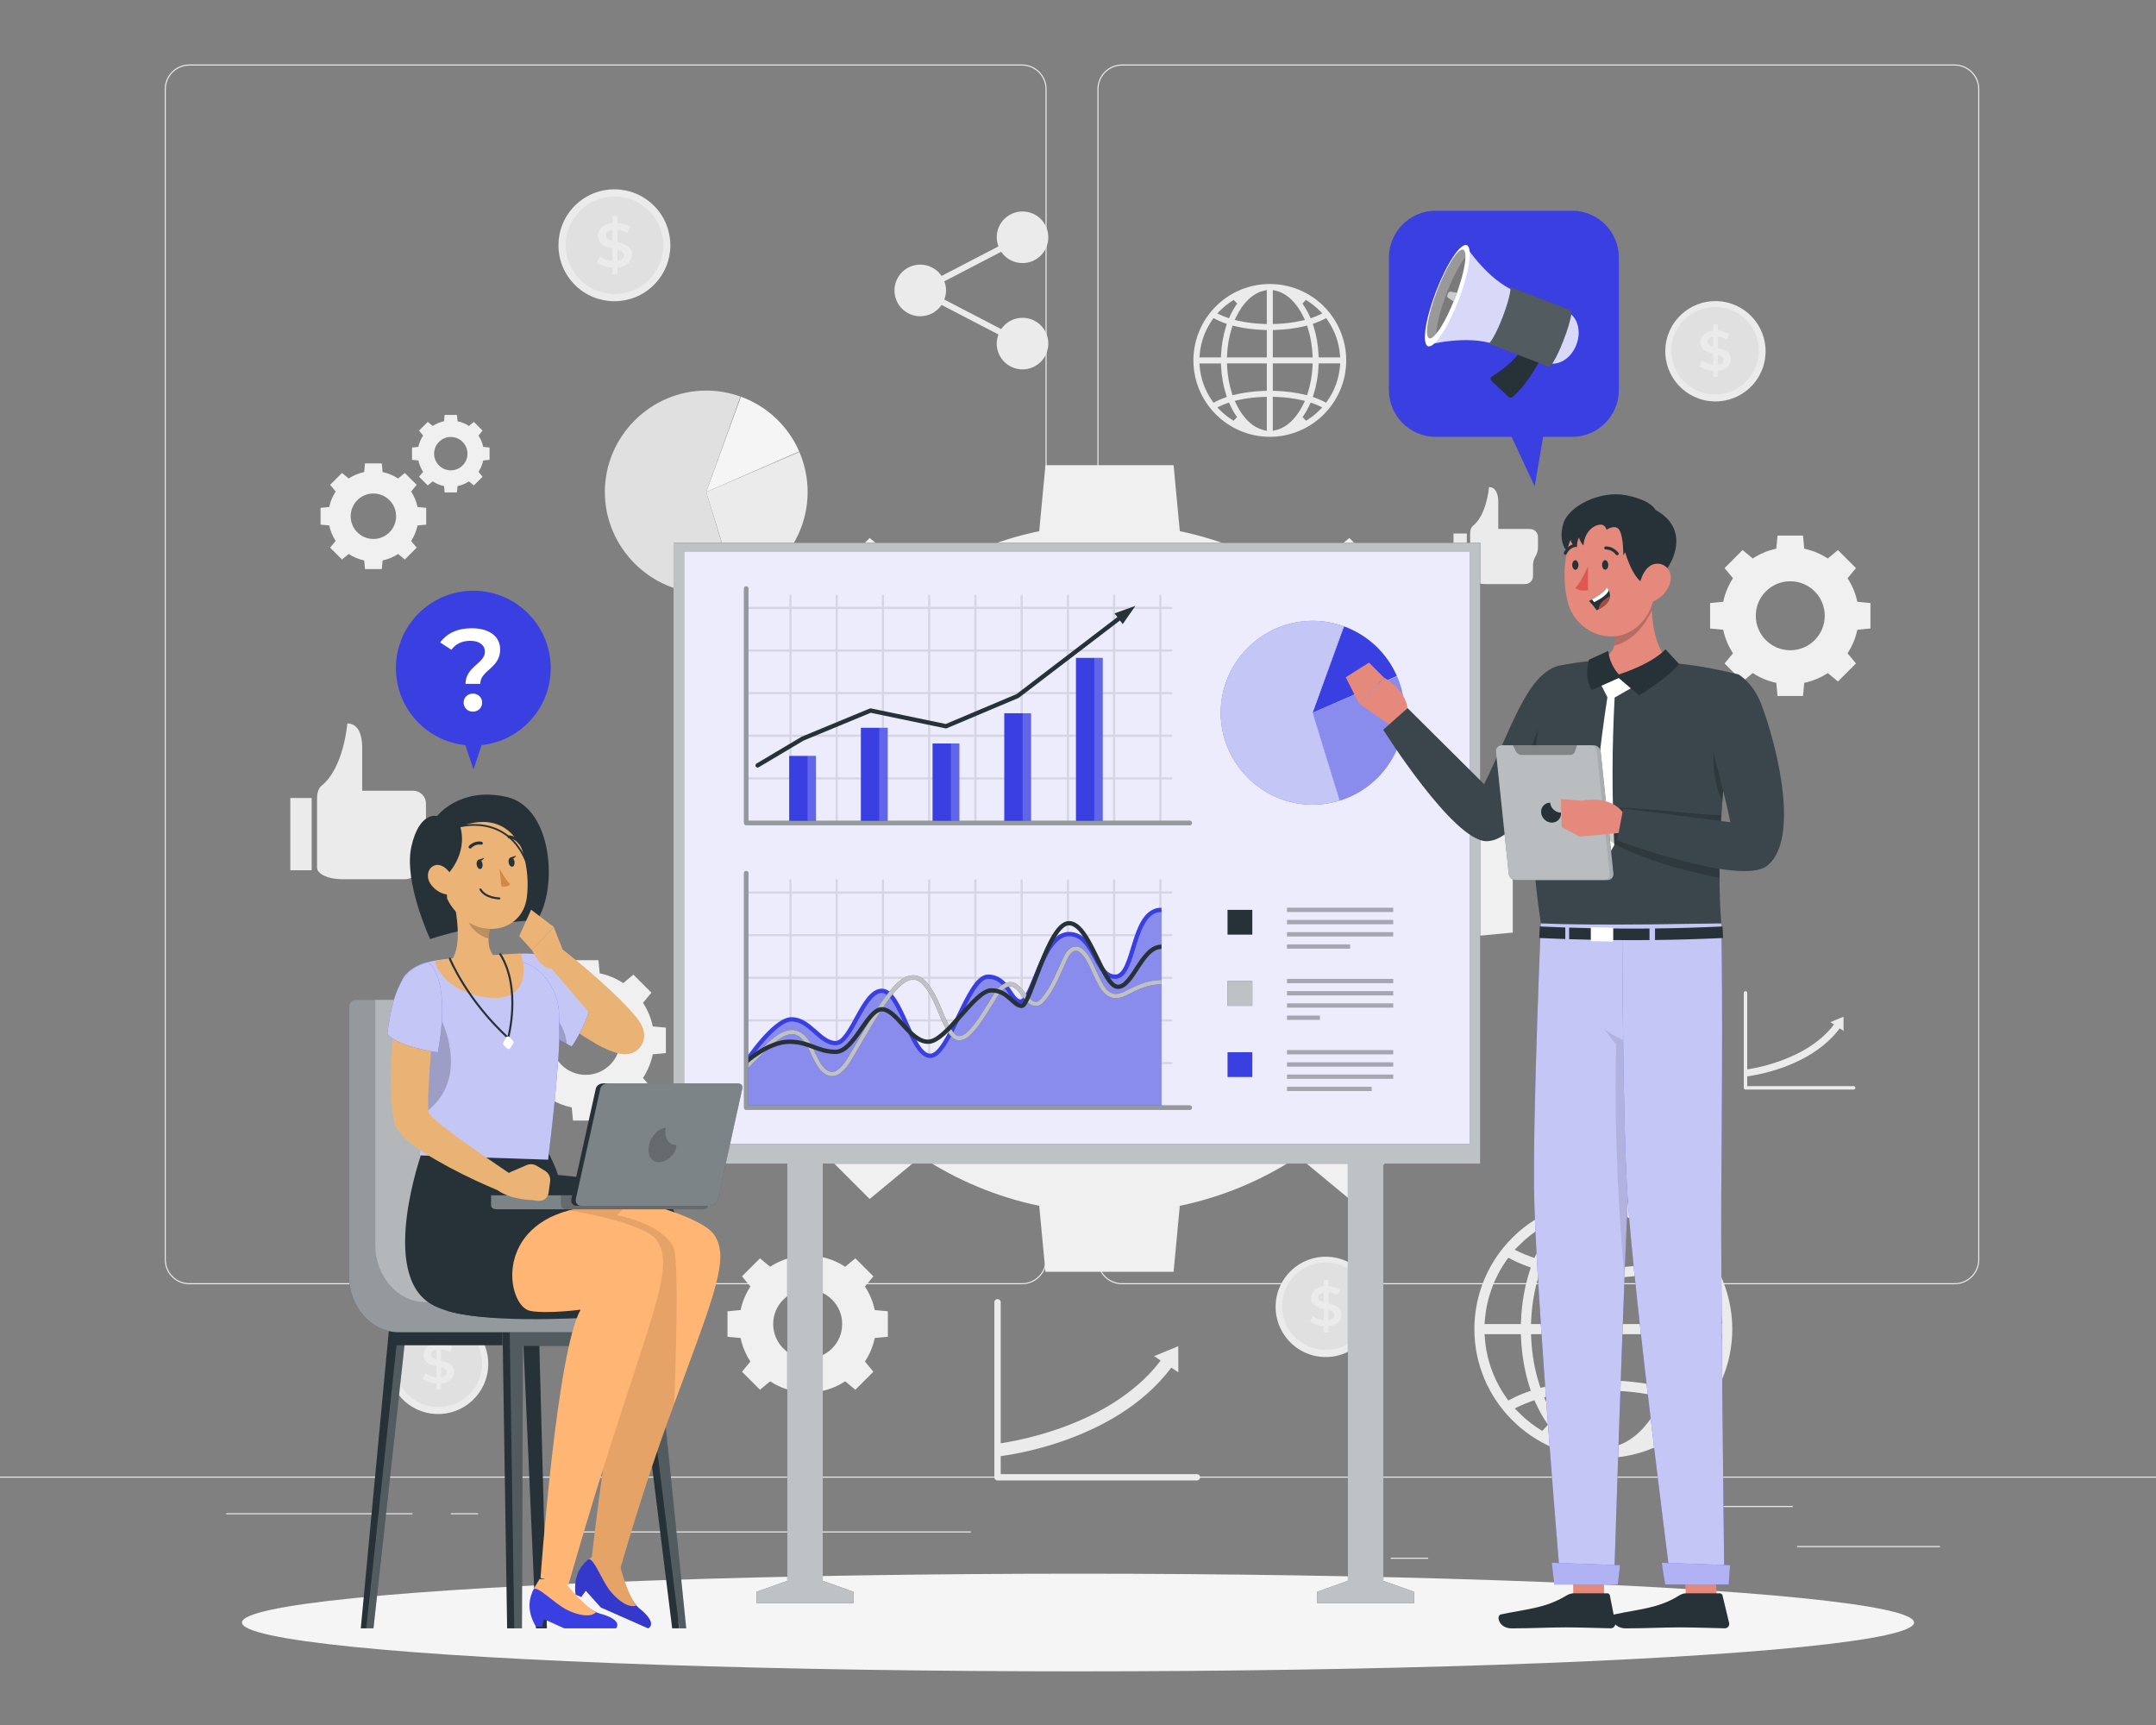 <?xml version="1.0" encoding="UTF-8"?>
<svg xmlns="http://www.w3.org/2000/svg" xmlns:xlink="http://www.w3.org/1999/xlink" version="1.1" x="0px" y="0px" viewBox="0 40 500 400" style="enable-background:new 0 0 500 500;" xml:space="preserve"><rect x="0" y="40" width="500" height="400" fill="#808080" stroke="none"/> <g id="Background_Complete"> <g> <rect y="382.398" style="fill:#EBEBEB;" width="500" height="0.25"/> <rect x="416.779" y="398.494" style="fill:#EBEBEB;" width="33.122" height="0.25"/> <rect x="322.527" y="401.208" style="fill:#EBEBEB;" width="8.693" height="0.25"/> <rect x="396.586" y="389.208" style="fill:#EBEBEB;" width="19.192" height="0.25"/> <rect x="52.459" y="390.888" style="fill:#EBEBEB;" width="43.193" height="0.25"/> <rect x="104.556" y="390.888" style="fill:#EBEBEB;" width="6.333" height="0.25"/> <rect x="131.471" y="395.111" style="fill:#EBEBEB;" width="93.676" height="0.25"/> <path style="fill:#EBEBEB;" d="M237.014,337.8H43.915c-3.147,0-5.708-2.561-5.708-5.708V60.66c0-3.147,2.561-5.708,5.708-5.708 h193.099c3.146,0,5.707,2.561,5.707,5.708v271.432C242.721,335.239,240.16,337.8,237.014,337.8z M43.915,55.203 c-3.01,0-5.458,2.448-5.458,5.458v271.432c0,3.01,2.448,5.458,5.458,5.458h193.099c3.009,0,5.457-2.448,5.457-5.458V60.66 c0-3.009-2.448-5.458-5.457-5.458H43.915z"/> <path style="fill:#EBEBEB;" d="M453.31,337.8H260.212c-3.147,0-5.707-2.561-5.707-5.708V60.66c0-3.147,2.561-5.708,5.707-5.708 H453.31c3.148,0,5.708,2.561,5.708,5.708v271.432C459.019,335.239,456.458,337.8,453.31,337.8z M260.212,55.203 c-3.009,0-5.457,2.448-5.457,5.458v271.432c0,3.01,2.448,5.458,5.457,5.458H453.31c3.01,0,5.458-2.448,5.458-5.458V60.66 c0-3.009-2.448-5.458-5.458-5.458H260.212z"/> </g> <g> <path style="fill:#EBEBEB;" d="M237.132,113.688c-2.058,0-3.872,1.04-4.949,2.623l-13.185-6.852 c0.249-0.659,0.403-1.365,0.403-2.111s-0.153-1.453-0.403-2.111l13.186-6.852c1.076,1.582,2.891,2.623,4.949,2.623 c3.305,0,5.983-2.679,5.983-5.984c0-3.305-2.679-5.984-5.983-5.984c-3.305,0-5.983,2.679-5.983,5.984 c0,0.746,0.153,1.453,0.403,2.111l-13.186,6.852c-1.077-1.582-2.891-2.623-4.949-2.623c-3.305,0-5.984,2.679-5.984,5.984 c0,3.305,2.679,5.984,5.984,5.984c2.058,0,3.872-1.04,4.949-2.623l13.186,6.852c-0.249,0.659-0.403,1.365-0.403,2.111 c0,3.305,2.679,5.984,5.983,5.984c3.305,0,5.983-2.679,5.983-5.984C243.115,116.366,240.437,113.688,237.132,113.688z"/> <g> <g> <path style="fill:#EBEBEB;" d="M277.581,383.294h-46.243c-0.407,0-0.737-0.33-0.737-0.737V341.97 c0-0.407,0.329-0.737,0.737-0.737c0.407,0,0.737,0.329,0.737,0.737v39.85h45.506c0.407,0,0.737,0.33,0.737,0.737 C278.318,382.964,277.988,383.294,277.581,383.294z"/> </g> <g> <path style="fill:#EBEBEB;" d="M231.495,377.723l-0.314-2.93c0.271-0.03,27.308-3.132,39.186-20.981l2.453,1.633 C260.168,374.458,232.659,377.599,231.495,377.723z"/> </g> <g> <polygon style="fill:#EBEBEB;" points="273.256,352.161 267.649,354.466 273.271,358.223 "/> </g> </g> <g> <g> <path style="fill:#EBEBEB;" d="M429.881,292.648h-25.079c-0.221,0-0.4-0.179-0.4-0.4v-22.011c0-0.221,0.179-0.4,0.4-0.4 c0.221,0,0.399,0.179,0.399,0.4v21.612h24.679c0.221,0,0.4,0.179,0.4,0.4C430.281,292.469,430.102,292.648,429.881,292.648z"/> </g> <g> <path style="fill:#EBEBEB;" d="M404.888,289.627l-0.17-1.589c0.147-0.016,14.81-1.699,21.252-11.379l1.331,0.886 C420.438,287.856,405.519,289.559,404.888,289.627z"/> </g> <g> <polygon style="fill:#EBEBEB;" points="427.536,275.764 424.495,277.014 427.544,279.051 "/> </g> </g> <g> <path style="fill:#EBEBEB;" d="M73.524,225.24v15.944c0,1.488,2.617,2.695,5.798,2.695h14.644c1.641,0,2.971-1.33,2.971-2.971 v-4.003c0-1.182,0.319-2.342,0.924-3.357l0,0c0.605-1.015,0.924-2.175,0.924-3.357v-3.861c0-1.641-1.33-2.971-2.971-2.971H83.997 v-10.109c0-2.341-0.66-5.492-3.451-5.492l0,0c0,0-0.774,10.243-5.945,14.406C73.73,222.864,73.524,224.122,73.524,225.24z"/> <rect x="67.328" y="225.042" style="fill:#EBEBEB;" width="4.951" height="16.757"/> </g> <g> <path style="fill:#EBEBEB;" d="M340.943,163.832v9.928c0,0.927,1.63,1.678,3.611,1.678h9.119c1.022,0,1.85-0.828,1.85-1.85 v-2.493c0-0.736,0.199-1.458,0.576-2.091l0,0c0.377-0.632,0.576-1.355,0.576-2.091v-2.405c0-1.022-0.828-1.85-1.85-1.85h-7.359 v-6.295c0-1.458-0.411-3.42-2.149-3.42l0,0c0,0-0.482,6.378-3.702,8.971C341.072,162.353,340.943,163.136,340.943,163.832z"/> <rect x="337.085" y="163.709" style="fill:#EBEBEB;" width="3.083" height="10.435"/> </g> <g> <ellipse transform="matrix(0.707 -0.707 0.707 0.707 -26.758 129.143)" style="fill:#EBEBEB;" cx="142.51" cy="96.871" rx="12.977" ry="12.977"/> <circle style="fill:#E0E0E0;" cx="142.51" cy="96.871" r="11.306"/> <g> <path style="fill:#EBEBEB;" d="M143.197,102.042v1.618h-1.185v-1.603c-1.415-0.087-2.788-0.549-3.539-1.2l0.65-1.459 c0.708,0.577,1.791,0.996,2.889,1.097v-2.889c-1.603-0.391-3.322-0.91-3.322-2.918c0-1.474,1.069-2.759,3.322-2.976v-1.633 h1.185v1.604c1.069,0.058,2.152,0.375,2.932,0.881l-0.592,1.458c-0.766-0.448-1.575-0.693-2.34-0.78v2.918 c1.603,0.389,3.351,0.895,3.351,2.903C146.548,100.54,145.464,101.812,143.197,102.042z M142.012,95.86v-2.571 c-1.025,0.159-1.458,0.679-1.458,1.314C140.553,95.297,141.174,95.614,142.012,95.86z M144.699,99.197 c0-0.708-0.636-1.04-1.502-1.286v2.557C144.251,100.31,144.699,99.818,144.699,99.197z"/> </g> </g> <g> <ellipse transform="matrix(0.23 -0.973 0.973 0.23 188.295 480.568)" style="fill:#EBEBEB;" cx="397.76" cy="121.323" rx="11.637" ry="11.637"/> <circle style="fill:#E0E0E0;" cx="397.76" cy="121.324" r="10.139"/> <g> <path style="fill:#EBEBEB;" d="M398.375,125.961v1.451h-1.063v-1.438c-1.269-0.078-2.5-0.493-3.173-1.076l0.583-1.308 c0.635,0.518,1.606,0.893,2.591,0.984v-2.59c-1.438-0.35-2.979-0.816-2.979-2.617c0-1.322,0.959-2.475,2.979-2.669v-1.464h1.063 v1.439c0.958,0.052,1.93,0.337,2.63,0.79l-0.531,1.308c-0.687-0.402-1.412-0.621-2.098-0.699v2.617 c1.438,0.349,3.005,0.803,3.005,2.603C401.38,124.614,400.409,125.754,398.375,125.961z M397.313,120.417v-2.306 c-0.919,0.142-1.308,0.609-1.308,1.178C396.005,119.912,396.561,120.196,397.313,120.417z M399.722,123.409 c0-0.635-0.57-0.932-1.347-1.153v2.293C399.321,124.407,399.722,123.966,399.722,123.409z"/> </g> </g> <g> <ellipse transform="matrix(0.23 -0.973 0.973 0.23 -96.884 563.348)" style="fill:#EBEBEB;" cx="307.469" cy="342.883" rx="11.637" ry="11.637"/> <circle style="fill:#E0E0E0;" cx="307.469" cy="342.883" r="10.139"/> <g> <path style="fill:#EBEBEB;" d="M308.084,347.521v1.451h-1.063v-1.438c-1.27-0.078-2.5-0.493-3.173-1.076l0.583-1.308 c0.635,0.518,1.607,0.893,2.591,0.984v-2.591c-1.438-0.35-2.979-0.816-2.979-2.617c0-1.322,0.959-2.474,2.979-2.668v-1.464 h1.063v1.439c0.958,0.052,1.93,0.336,2.63,0.79l-0.531,1.308c-0.687-0.402-1.412-0.621-2.099-0.699v2.617 c1.438,0.349,3.005,0.803,3.005,2.603C311.089,346.174,310.118,347.314,308.084,347.521z M307.022,341.977v-2.306 c-0.919,0.142-1.308,0.609-1.308,1.178C305.714,341.471,306.271,341.756,307.022,341.977z M309.431,344.969 c0-0.635-0.57-0.932-1.347-1.153v2.293C309.03,345.967,309.431,345.526,309.431,344.969z"/> </g> </g> <g> <ellipse transform="matrix(0.23 -0.973 0.973 0.23 -268.312 373.265)" style="fill:#EBEBEB;" cx="101.665" cy="356.146" rx="11.637" ry="11.637"/> <circle style="fill:#E0E0E0;" cx="101.665" cy="356.146" r="10.139"/> <g> <path style="fill:#EBEBEB;" d="M102.28,360.784v1.451h-1.063v-1.438c-1.269-0.078-2.5-0.493-3.173-1.076l0.583-1.308 c0.635,0.518,1.606,0.893,2.59,0.984v-2.591c-1.438-0.35-2.979-0.816-2.979-2.617c0-1.322,0.959-2.474,2.979-2.669v-1.464h1.063 v1.439c0.958,0.052,1.93,0.336,2.63,0.79l-0.531,1.308c-0.687-0.402-1.412-0.621-2.099-0.699v2.617 c1.438,0.349,3.005,0.803,3.005,2.603C105.285,359.437,104.314,360.577,102.28,360.784z M101.218,355.24v-2.306 c-0.919,0.142-1.308,0.609-1.308,1.178C99.91,354.734,100.467,355.019,101.218,355.24z M103.627,358.232 c0-0.635-0.57-0.932-1.347-1.153v2.293C103.226,359.23,103.627,358.789,103.627,358.232z"/> </g> </g> <g> <path style="fill:#F5F5F5;" d="M163.785,154.082l8.043-22.095c2.996,1.09,5.739,2.779,8.063,4.963 c2.323,2.184,4.178,4.817,5.452,7.74L163.785,154.082z"/> <path style="fill:#E0E0E0;" d="M163.785,154.082l6.853,22.493c-2.221,0.677-4.531,1.021-6.853,1.021 c-12.899,0-23.514-10.615-23.514-23.514c0-12.899,10.614-23.514,23.514-23.514c2.706,0,5.391,0.467,7.938,1.38L163.785,154.082z"/> <path style="fill:#EBEBEB;" d="M163.785,154.082l21.601-9.289c1.262,2.934,1.913,6.095,1.913,9.289 c0,10.284-6.746,19.43-16.572,22.466L163.785,154.082z"/> </g> <g> <path style="fill:#F5F5F5;" d="M378.291,270.468l4.371-12.008c1.628,0.593,3.119,1.51,4.382,2.697 c1.263,1.187,2.271,2.618,2.963,4.207L378.291,270.468z"/> <path style="fill:#E0E0E0;" d="M378.291,270.468l3.724,12.224c-1.207,0.368-2.462,0.555-3.724,0.555 c-7.01,0-12.779-5.769-12.779-12.779c0-7.01,5.768-12.779,12.779-12.779c1.47,0,2.93,0.254,4.314,0.75L378.291,270.468z"/> <path style="fill:#EBEBEB;" d="M378.291,270.468l11.739-5.048c0.686,1.595,1.039,3.313,1.039,5.048 c0,5.589-3.666,10.559-9.006,12.209L378.291,270.468z"/> </g> <path style="fill:#F0F0F0;" d="M335.528,225.089c-2.065-9.962-6.013-19.224-11.412-27.45l9.829-11.872l-21.013-21.015 l-11.873,9.828c-8.226-5.396-17.488-9.346-27.449-11.411l-1.441-15.303H242.45l-1.442,15.303 c-9.961,2.066-19.224,6.014-27.449,11.411l-11.873-9.828l-21.014,21.015l9.829,11.873c-5.399,8.225-9.346,17.487-11.412,27.449 l-15.303,1.443v29.716l15.303,1.443c2.066,9.961,6.013,19.222,11.412,27.448l-9.829,11.873l21.014,21.015l11.873-9.83 c8.225,5.4,17.488,9.347,27.449,11.413l1.442,15.303h29.718l1.441-15.301c9.961-2.065,19.223-6.013,27.449-11.414l11.873,9.83 l21.013-21.015l-9.829-11.871c5.399-8.228,9.347-17.488,11.412-27.449l15.302-1.443v-29.716L335.528,225.089z M297.539,241.39 c0,22.218-18.012,40.23-40.231,40.23c-22.219,0-40.231-18.012-40.231-40.23c0-22.219,18.012-40.231,40.231-40.231 C279.528,201.158,297.539,219.17,297.539,241.39z"/> <path style="fill:#F0F0F0;" d="M430.734,179.545c-0.411-1.981-1.195-3.822-2.269-5.458l1.954-2.36l-4.178-4.178l-2.361,1.954 c-1.635-1.073-3.477-1.858-5.457-2.269l-0.287-3.042h-5.908l-0.287,3.042c-1.98,0.411-3.822,1.196-5.457,2.269l-2.36-1.954 l-4.178,4.178l1.954,2.361c-1.073,1.635-1.858,3.477-2.269,5.457l-3.042,0.287v5.908l3.042,0.287 c0.411,1.98,1.196,3.821,2.269,5.457l-1.954,2.361l4.178,4.178l2.36-1.954c1.635,1.074,3.477,1.858,5.457,2.269l0.287,3.043h5.908 l0.287-3.042c1.98-0.411,3.822-1.196,5.457-2.269l2.361,1.954l4.178-4.178l-1.954-2.36c1.073-1.636,1.858-3.477,2.269-5.457 l3.042-0.287v-5.908L430.734,179.545z M423.181,182.786c0,4.417-3.581,7.999-7.999,7.999c-4.418,0-7.999-3.581-7.999-7.999 c0-4.418,3.581-7.999,7.999-7.999C419.6,174.788,423.181,178.369,423.181,182.786z"/> <path style="fill:#F0F0F0;" d="M151.385,278.002c-0.411-1.981-1.195-3.822-2.269-5.458l1.954-2.36l-4.178-4.178l-2.361,1.954 c-1.635-1.073-3.477-1.858-5.457-2.269l-0.287-3.043h-5.908l-0.287,3.043c-1.98,0.411-3.822,1.196-5.457,2.269l-2.36-1.954 l-4.178,4.178l1.954,2.361c-1.073,1.635-1.858,3.477-2.269,5.457l-3.042,0.287v5.908l3.042,0.287 c0.411,1.98,1.196,3.822,2.269,5.457l-1.954,2.361l4.178,4.178l2.36-1.954c1.635,1.074,3.477,1.858,5.457,2.269l0.287,3.042h5.908 l0.287-3.042c1.98-0.41,3.822-1.195,5.457-2.269l2.361,1.954l4.178-4.178l-1.954-2.36c1.073-1.636,1.858-3.477,2.269-5.457 l3.042-0.287v-5.908L151.385,278.002z M143.833,281.243c0,4.417-3.581,7.999-7.999,7.999c-4.418,0-7.999-3.581-7.999-7.999 c0-4.418,3.581-7.999,7.999-7.999C140.252,273.244,143.833,276.825,143.833,281.243z"/> <path style="fill:#F0F0F0;" d="M202.861,343.781c-0.411-1.981-1.195-3.822-2.269-5.458l1.954-2.36l-4.178-4.178l-2.361,1.954 c-1.635-1.073-3.477-1.858-5.457-2.269l-0.287-3.042h-5.908l-0.287,3.042c-1.98,0.411-3.822,1.196-5.457,2.269l-2.36-1.954 l-4.178,4.178l1.954,2.361c-1.073,1.635-1.858,3.477-2.269,5.457l-3.042,0.287v5.908l3.042,0.287 c0.411,1.98,1.196,3.822,2.269,5.457l-1.954,2.36l4.178,4.178l2.36-1.954c1.635,1.074,3.477,1.858,5.457,2.269l0.287,3.043h5.908 l0.287-3.042c1.98-0.41,3.822-1.196,5.457-2.269l2.361,1.954l4.178-4.178l-1.954-2.36c1.073-1.636,1.858-3.477,2.269-5.457 l3.042-0.287v-5.908L202.861,343.781z M195.309,347.021c0,4.417-3.581,7.999-7.999,7.999c-4.418,0-7.999-3.581-7.999-7.999 c0-4.417,3.581-7.999,7.999-7.999C191.727,339.023,195.309,342.604,195.309,347.021z"/> <path style="fill:#F0F0F0;" d="M96.838,157.572c-0.271-1.305-0.788-2.518-1.495-3.595l1.287-1.555l-2.752-2.752l-1.555,1.287 c-1.077-0.707-2.29-1.224-3.595-1.494l-0.189-2.004h-3.892l-0.189,2.004c-1.305,0.271-2.518,0.788-3.595,1.494l-1.555-1.287 l-2.752,2.752l1.287,1.555c-0.707,1.077-1.224,2.29-1.494,3.595l-2.004,0.189v3.892l2.004,0.189 c0.271,1.304,0.787,2.517,1.494,3.595l-1.287,1.555l2.752,2.752l1.555-1.287c1.077,0.707,2.29,1.224,3.595,1.495l0.189,2.004 h3.892l0.189-2.004c1.304-0.27,2.518-0.788,3.595-1.495l1.555,1.287l2.752-2.752l-1.287-1.555c0.707-1.077,1.224-2.29,1.495-3.595 l2.004-0.189v-3.892L96.838,157.572z M91.863,159.707c0,2.91-2.359,5.269-5.269,5.269c-2.91,0-5.269-2.359-5.269-5.269 c0-2.91,2.359-5.269,5.269-5.269C89.504,154.438,91.863,156.797,91.863,159.707z"/> <path style="fill:#F0F0F0;" d="M112.063,143.631c-0.199-0.958-0.578-1.848-1.097-2.638l0.945-1.141l-2.02-2.02l-1.141,0.945 c-0.791-0.519-1.681-0.898-2.638-1.097l-0.139-1.471h-2.856l-0.139,1.471c-0.957,0.199-1.848,0.578-2.638,1.097l-1.141-0.945 l-2.02,2.02l0.945,1.141c-0.519,0.79-0.898,1.681-1.097,2.638l-1.471,0.139v2.856l1.471,0.139 c0.199,0.957,0.578,1.848,1.097,2.638l-0.945,1.141l2.02,2.02l1.141-0.945c0.791,0.519,1.681,0.898,2.638,1.097l0.139,1.471h2.856 l0.139-1.471c0.957-0.199,1.848-0.578,2.638-1.097l1.141,0.945l2.02-2.02l-0.945-1.141c0.519-0.791,0.898-1.681,1.097-2.638 l1.471-0.139v-2.856L112.063,143.631z M108.412,145.198c0,2.136-1.731,3.867-3.867,3.867c-2.136,0-3.867-1.731-3.867-3.867 c0-2.135,1.731-3.867,3.867-3.867C106.681,141.331,108.412,143.062,108.412,145.198z"/> <path style="fill:#EBEBEB;" d="M371.702,378.099c-16.427-0.094-29.779-13.507-29.779-29.901c0-6.858,2.38-13.557,6.702-18.861 c5.675-6.979,14.086-11.004,23.077-11.042l0.24-0.001c8.995,0.038,17.414,4.063,23.09,11.043 c4.322,5.305,6.702,12.003,6.702,18.861c0,16.395-13.338,29.808-29.734,29.901l-0.17,0.003L371.702,378.099z M373.003,375.758 l1.233-0.296c4.271-1.026,8.103-4.688,10.789-10.308l0.539-1.129l-1.219-0.277c-3.178-0.725-6.646-1.155-10.308-1.279 l-1.034-0.035V375.758z M369.617,362.469c-3.662,0.124-7.129,0.555-10.307,1.279l-1.219,0.277l0.539,1.128 c2.686,5.621,6.517,9.282,10.788,10.309l1.233,0.296v-13.324L369.617,362.469z M387.425,365.521 c-0.803,1.763-1.734,3.397-2.768,4.857l1.332,1.434c1.962-1.181,3.774-2.6,5.384-4.219l1.002-1.007l-1.286-0.604 c-0.749-0.351-1.562-0.684-2.418-0.989l-0.866-0.31L387.425,365.521z M354.983,364.993c-0.851,0.304-1.664,0.637-2.417,0.989 l-1.287,0.603l1.002,1.008c1.607,1.617,3.419,3.036,5.383,4.219l1.332-1.434c-1.034-1.462-1.965-3.096-2.768-4.858l-0.381-0.835 L354.983,364.993z M344.368,350.454c0.393,4.881,2.097,9.578,4.927,13.586l0.506,0.716l0.776-0.407 c1.057-0.556,2.243-1.071,3.523-1.533l0.906-0.326l-0.293-0.918c-1.125-3.524-1.787-7.308-1.965-11.242l-0.043-0.955h-8.424 L344.368,350.454z M390.908,350.328c-0.18,3.936-0.841,7.72-1.966,11.244l-0.293,0.918l0.908,0.327 c1.279,0.46,2.464,0.975,3.523,1.53l0.775,0.406l0.506-0.715c2.831-4.006,4.535-8.703,4.928-13.585l0.087-1.08h-8.424 L390.908,350.328z M355.106,350.424c0.183,3.694,0.809,7.232,1.859,10.517l0.284,0.887l0.905-0.22 c3.487-0.848,7.473-1.364,11.528-1.495l0.968-0.03v-10.708h-15.597L355.106,350.424z M373.003,360.082l0.968,0.03 c4.055,0.131,8.042,0.648,11.529,1.495l0.904,0.22l0.284-0.887c1.05-3.281,1.676-6.819,1.859-10.517l0.052-1.05h-15.597V360.082z M393.079,332.048c-1.055,0.554-2.241,1.069-3.523,1.532l-0.907,0.326l0.293,0.919c1.125,3.522,1.787,7.306,1.966,11.242 l0.043,0.954h8.419l-0.09-1.083c-0.408-4.886-2.108-9.582-4.918-13.581l-0.505-0.719L393.079,332.048z M385.5,334.788 c-3.538,0.859-7.417,1.362-11.529,1.495l-0.968,0.03v10.708h15.597l-0.052-1.05c-0.183-3.691-0.809-7.23-1.86-10.517l-0.284-0.887 L385.5,334.788z M356.966,335.456c-1.051,3.283-1.677,6.821-1.86,10.516l-0.052,1.05h15.597v-10.708l-0.968-0.03 c-4.058-0.131-8.044-0.647-11.528-1.494l-0.905-0.22L356.966,335.456z M349.293,332.357c-2.81,4.001-4.51,8.697-4.917,13.581 l-0.09,1.083h8.418l0.043-0.955c0.179-3.935,0.84-7.718,1.965-11.241l0.293-0.919l-0.906-0.326 c-1.283-0.463-2.468-0.978-3.523-1.532l-0.778-0.409L349.293,332.357z M373.003,333.964l1.034-0.036 c3.664-0.125,7.132-0.556,10.308-1.28l1.219-0.277l-0.539-1.129c-2.686-5.62-6.517-9.281-10.788-10.309l-1.234-0.296V333.964z M369.417,320.932c-4.271,1.027-8.102,4.688-10.788,10.31l-0.539,1.128l1.219,0.277c3.171,0.724,6.639,1.154,10.308,1.28 l1.034,0.036v-13.327L369.417,320.932z M357.713,324.517c-1.977,1.182-3.81,2.622-5.447,4.28l-0.995,1.008l1.281,0.601 c0.757,0.355,1.575,0.69,2.43,0.996l0.866,0.31l0.381-0.836c0.815-1.79,1.761-3.445,2.811-4.92L357.713,324.517z M384.613,325.955 c1.051,1.477,1.997,3.132,2.811,4.92l0.381,0.835l0.865-0.308c0.853-0.304,1.671-0.639,2.433-0.996l1.282-0.601l-0.995-1.007 c-1.641-1.663-3.475-3.104-5.45-4.282L384.613,325.955z"/> <path style="fill:#EBEBEB;" d="M294.41,141.291c-9.733-0.056-17.644-8.003-17.644-17.717c0-4.064,1.41-8.032,3.971-11.175 c3.363-4.135,8.346-6.52,13.673-6.542l0.142-0.001c5.329,0.022,10.317,2.407,13.681,6.543c2.561,3.143,3.971,7.112,3.971,11.175 c0,9.714-7.903,17.661-17.617,17.717l-0.101,0.002L294.41,141.291z M295.181,139.903l0.731-0.175 c2.531-0.608,4.801-2.777,6.392-6.107l0.319-0.669l-0.722-0.164c-1.883-0.429-3.938-0.684-6.107-0.758l-0.613-0.021V139.903z M293.174,132.029c-2.169,0.074-4.224,0.329-6.107,0.758l-0.722,0.164l0.319,0.668c1.591,3.33,3.861,5.5,6.392,6.108l0.731,0.175 v-7.895L293.174,132.029z M303.725,133.838c-0.476,1.044-1.028,2.013-1.64,2.878l0.789,0.85c1.163-0.7,2.236-1.541,3.19-2.5 l0.594-0.596l-0.762-0.358c-0.444-0.208-0.926-0.405-1.432-0.586l-0.513-0.183L303.725,133.838z M284.504,133.525 c-0.504,0.18-0.986,0.377-1.432,0.586l-0.762,0.357l0.594,0.597c0.952,0.958,2.025,1.799,3.189,2.5l0.789-0.849 c-0.613-0.866-1.164-1.834-1.64-2.878l-0.226-0.495L284.504,133.525z M278.214,124.911c0.233,2.892,1.242,5.675,2.919,8.05 l0.3,0.424l0.46-0.241c0.626-0.329,1.329-0.635,2.087-0.908l0.537-0.193l-0.174-0.544c-0.667-2.088-1.059-4.33-1.164-6.661 l-0.026-0.566h-4.991L278.214,124.911z M305.789,124.836c-0.106,2.332-0.498,4.574-1.165,6.662l-0.174,0.544l0.538,0.194 c0.758,0.273,1.46,0.577,2.087,0.907l0.459,0.241l0.3-0.423c1.677-2.374,2.687-5.157,2.92-8.049l0.052-0.64h-4.991 L305.789,124.836z M284.577,124.893c0.108,2.189,0.479,4.285,1.102,6.231l0.168,0.525l0.536-0.13 c2.066-0.502,4.428-0.808,6.831-0.886l0.573-0.018v-6.344h-9.241L284.577,124.893z M295.181,130.615l0.573,0.018 c2.402,0.077,4.765,0.384,6.831,0.886l0.536,0.13l0.168-0.525c0.622-1.944,0.993-4.04,1.102-6.231l0.031-0.622h-9.241V130.615z M307.075,114.005c-0.625,0.328-1.328,0.634-2.088,0.908l-0.537,0.193l0.174,0.544c0.667,2.087,1.059,4.329,1.165,6.661 l0.026,0.565h4.988l-0.053-0.642c-0.242-2.895-1.249-5.677-2.914-8.047l-0.299-0.426L307.075,114.005z M302.585,115.629 c-2.096,0.509-4.395,0.807-6.831,0.886l-0.573,0.018v6.344h9.241l-0.031-0.622c-0.108-2.187-0.479-4.284-1.102-6.231l-0.168-0.525 L302.585,115.629z M285.679,116.024c-0.623,1.945-0.994,4.042-1.102,6.231l-0.031,0.622h9.241v-6.344l-0.573-0.018 c-2.404-0.077-4.766-0.384-6.831-0.885l-0.536-0.13L285.679,116.024z M281.132,114.188c-1.665,2.371-2.672,5.153-2.913,8.047 l-0.053,0.642h4.988l0.026-0.566c0.106-2.332,0.498-4.573,1.164-6.66l0.174-0.544l-0.537-0.193 c-0.76-0.274-1.462-0.58-2.087-0.908l-0.461-0.243L281.132,114.188z M295.181,115.14l0.613-0.021 c2.171-0.074,4.226-0.329,6.107-0.759l0.722-0.164l-0.319-0.669c-1.591-3.33-3.861-5.499-6.392-6.108l-0.731-0.175V115.14z M293.056,107.419c-2.531,0.609-4.801,2.778-6.392,6.108l-0.319,0.668l0.722,0.164c1.879,0.429,3.933,0.684,6.107,0.759 l0.613,0.021v-7.896L293.056,107.419z M286.121,109.543c-1.171,0.7-2.257,1.554-3.227,2.536l-0.589,0.597l0.759,0.356 c0.448,0.211,0.933,0.409,1.44,0.59l0.513,0.183l0.226-0.495c0.483-1.061,1.043-2.041,1.665-2.915L286.121,109.543z M302.06,110.395c0.623,0.875,1.183,1.856,1.666,2.915l0.226,0.495l0.512-0.182c0.505-0.18,0.99-0.378,1.441-0.59l0.759-0.356 l-0.589-0.597c-0.972-0.985-2.059-1.839-3.229-2.537L302.06,110.395z"/> </g> </g> <g id="Background_Simple" style="display:none;"> <g style="display:inline;"> <path style="fill:#3a3fe1;" d="M91.113,125.341c27.919-59.449,127.059-51.062,165.317-9.255 c38.258,41.806,50.696,68.599,85.208,52.983c34.512-15.616,78.518-11.44,81.042,38.164s-37.913,108.263-102.09,125.615 c-64.177,17.352-64.161,78.759-149.1,66.368c-46.31-6.756-47.365-56.86-40.825-98.301 C137.206,259.475,58.735,194.285,91.113,125.341z"/> <path style="opacity:0.9;fill:#FFFFFF;" d="M91.113,125.341c27.919-59.449,127.059-51.062,165.317-9.255 c38.258,41.806,50.696,68.599,85.208,52.983c34.512-15.616,78.518-11.44,81.042,38.164s-37.913,108.263-102.09,125.615 c-64.177,17.352-64.161,78.759-149.1,66.368c-46.31-6.756-47.365-56.86-40.825-98.301 C137.206,259.475,58.735,194.285,91.113,125.341z"/> </g> </g> <g id="Shadow_1_"> <ellipse id="_x3C_Path_x3E__359_" style="fill:#F5F5F5;" cx="250" cy="416.238" rx="193.889" ry="11.323"/> </g> <g id="Board"> <g> <g> <polygon style="fill:#263238;" points="343.289,309.835 343.289,165.871 156.195,165.871 156.195,309.835 182.575,309.835 182.575,406.577 175.457,409.112 175.457,411.732 197.925,411.732 197.925,409.112 190.808,406.577 190.808,309.835 312.583,309.835 312.583,406.577 305.466,409.112 305.466,411.732 327.934,411.732 327.934,409.112 320.816,406.577 320.816,309.835 "/> <polygon style="opacity:0.7;fill:#FFFFFF;enable-background:new ;" points="343.289,309.835 343.289,165.871 156.195,165.871 156.195,309.835 182.575,309.835 182.575,406.577 175.457,409.112 175.457,411.732 197.925,411.732 197.925,409.112 190.808,406.577 190.808,309.835 312.583,309.835 312.583,406.577 305.466,409.112 305.466,411.732 327.934,411.732 327.934,409.112 320.816,406.577 320.816,309.835 "/> <rect x="158.658" y="167.87" style="fill:#3a3fe1;" width="182.169" height="137.368"/> <rect x="158.658" y="167.87" style="opacity:0.9;fill:#FFFFFF;enable-background:new ;" width="182.169" height="137.368"/> </g> <g> <rect x="284.681" y="250.981" style="fill:#263238;" width="5.745" height="5.745"/> <rect x="284.681" y="267.488" style="fill:#263238;" width="5.745" height="5.745"/> <rect x="284.681" y="283.996" style="fill:#3a3fe1;" width="5.745" height="5.745"/> <rect x="284.681" y="267.488" style="opacity:0.7;fill:#FFFFFF;enable-background:new ;" width="5.745" height="5.745"/> <g> <path style="opacity:0.1;" d="M271.659,191.094c0.138,0,0.25-0.112,0.25-0.25s-0.112-0.25-0.25-0.25h-2.303v-9.385h2.303 c0.138,0,0.25-0.112,0.25-0.25s-0.112-0.25-0.25-0.25h-2.303v-2.574c0-0.138-0.112-0.25-0.25-0.25 c-0.138,0-0.25,0.112-0.25,0.25v2.574h-10.224v-2.574c0-0.138-0.112-0.25-0.25-0.25c-0.138,0-0.25,0.112-0.25,0.25v2.574 h-10.223v-2.574c0-0.138-0.112-0.25-0.25-0.25c-0.138,0-0.25,0.112-0.25,0.25v2.574h-10.224v-2.574 c0-0.138-0.112-0.25-0.25-0.25s-0.25,0.112-0.25,0.25v2.574h-10.223v-2.574c0-0.138-0.112-0.25-0.25-0.25s-0.25,0.112-0.25,0.25 v2.574h-10.224v-2.574c0-0.138-0.112-0.25-0.25-0.25c-0.138,0-0.25,0.112-0.25,0.25v2.574h-10.223v-2.574 c0-0.138-0.112-0.25-0.25-0.25s-0.25,0.112-0.25,0.25v2.574h-10.224v-2.574c0-0.138-0.112-0.25-0.25-0.25 c-0.138,0-0.25,0.112-0.25,0.25v2.574h-10.223v-2.574c0-0.138-0.112-0.25-0.25-0.25s-0.25,0.112-0.25,0.25v2.574h-10.089v0.5 h10.089v9.385h-10.089v0.5h10.089v9.385h-10.089v0.5h10.089v9.385h-10.089v0.5h10.089v9.385h-10.089v0.5h10.089v10.085 c0,0.138,0.112,0.25,0.25,0.25s0.25-0.112,0.25-0.25v-10.085h10.223v10.085c0,0.138,0.112,0.25,0.25,0.25 c0.138,0,0.25-0.112,0.25-0.25v-10.085h10.224v10.085c0,0.138,0.112,0.25,0.25,0.25s0.25-0.112,0.25-0.25v-10.085h10.223v10.085 c0,0.138,0.112,0.25,0.25,0.25c0.138,0,0.25-0.112,0.25-0.25v-10.085h10.224v10.085c0,0.138,0.112,0.25,0.25,0.25 s0.25-0.112,0.25-0.25v-10.085h10.223v10.085c0,0.138,0.112,0.25,0.25,0.25s0.25-0.112,0.25-0.25v-10.085h10.224v10.085 c0,0.138,0.112,0.25,0.25,0.25c0.138,0,0.25-0.112,0.25-0.25v-10.085h10.223v10.085c0,0.138,0.112,0.25,0.25,0.25 c0.138,0,0.25-0.112,0.25-0.25v-10.085h10.224v10.085c0,0.138,0.112,0.25,0.25,0.25c0.138,0,0.25-0.112,0.25-0.25v-10.085h2.303 c0.138,0,0.25-0.112,0.25-0.25s-0.112-0.25-0.25-0.25h-2.303v-9.385h2.303c0.138,0,0.25-0.112,0.25-0.25s-0.112-0.25-0.25-0.25 h-2.303v-9.385h2.303c0.138,0,0.25-0.112,0.25-0.25c0-0.138-0.112-0.25-0.25-0.25h-2.303v-9.385H271.659z M193.792,220.249 h-10.223v-9.385h10.223V220.249z M193.792,210.364h-10.223v-9.385h10.223V210.364z M193.792,200.479h-10.223v-9.385h10.223 V200.479z M193.792,190.594h-10.223v-9.385h10.223V190.594z M204.515,220.249h-10.224v-9.385h10.224V220.249z M204.515,210.364 h-10.224v-9.385h10.224V210.364z M204.515,200.479h-10.224v-9.385h10.224V200.479z M204.515,190.594h-10.224v-9.385h10.224 V190.594z M215.238,220.249h-10.223v-9.385h10.223V220.249z M215.238,210.364h-10.223v-9.385h10.223V210.364z M215.238,200.479 h-10.223v-9.385h10.223V200.479z M215.238,190.594h-10.223v-9.385h10.223V190.594z M225.962,220.249h-10.224v-9.385h10.224 V220.249z M225.962,210.364h-10.224v-9.385h10.224V210.364z M225.962,200.479h-10.224v-9.385h10.224V200.479z M225.962,190.594 h-10.224v-9.385h10.224V190.594z M236.685,220.249h-10.223v-9.385h10.223V220.249z M236.685,210.364h-10.223v-9.385h10.223 V210.364z M236.685,200.479h-10.223v-9.385h10.223V200.479z M236.685,190.594h-10.223v-9.385h10.223V190.594z M247.409,220.249 h-10.224v-9.385h10.224V220.249z M247.409,210.364h-10.224v-9.385h10.224V210.364z M247.409,200.479h-10.224v-9.385h10.224 V200.479z M247.409,190.594h-10.224v-9.385h10.224V190.594z M258.132,220.249h-10.223v-9.385h10.223V220.249z M258.132,210.364 h-10.223v-9.385h10.223V210.364z M258.132,200.479h-10.223v-9.385h10.223V200.479z M258.132,190.594h-10.223v-9.385h10.223 V190.594z M268.855,220.249h-10.224v-9.385h10.224V220.249z M268.855,210.364h-10.224v-9.385h10.224V210.364z M268.855,200.479 h-10.224v-9.385h10.224V200.479z M268.855,190.594h-10.224v-9.385h10.224V190.594z"/> <g> <rect x="183.022" y="215.282" style="fill:#3a3fe1;" width="6.213" height="15.278"/> <rect x="187.277" y="215.282" style="opacity:0.2;fill:#FFFFFF;enable-background:new ;" width="1.958" height="15.278"/> </g> <g> <rect x="199.648" y="208.762" style="fill:#3a3fe1;" width="6.213" height="21.798"/> <rect x="203.903" y="208.762" style="opacity:0.2;fill:#FFFFFF;enable-background:new ;" width="1.957" height="21.798"/> </g> <g> <rect x="216.273" y="212.405" style="fill:#3a3fe1;" width="6.213" height="18.155"/> <rect x="220.529" y="212.405" style="opacity:0.2;fill:#FFFFFF;enable-background:new ;" width="1.957" height="18.155"/> </g> <g> <rect x="232.899" y="205.392" style="fill:#3a3fe1;" width="6.213" height="25.168"/> <rect x="237.154" y="205.392" style="opacity:0.2;fill:#FFFFFF;enable-background:new ;" width="1.958" height="25.168"/> </g> <g> <rect x="249.525" y="192.553" style="fill:#3a3fe1;" width="6.213" height="38.007"/> <rect x="253.78" y="192.553" style="opacity:0.2;fill:#FFFFFF;enable-background:new ;" width="1.957" height="38.007"/> </g> <g> <path style="fill:#263238;" d="M275.935,231.334H173.048c-0.276,0-0.5-0.224-0.5-0.5v-54.379c0-0.276,0.224-0.5,0.5-0.5 c0.276,0,0.5,0.224,0.5,0.5v53.879h102.387c0.276,0,0.5,0.224,0.5,0.5C276.435,231.111,276.211,231.334,275.935,231.334z"/> </g> <polyline style="fill:none;stroke:#263238;stroke-linecap:round;stroke-linejoin:round;stroke-miterlimit:10;" points=" 175.703,217.482 186.128,211.282 201.879,204.762 219.38,208.405 235.992,201.392 261.505,181.902 "/> <g style="opacity:0.5;"> <path style="fill:#FFFFFF;" d="M275.935,231.334H173.048c-0.276,0-0.5-0.224-0.5-0.5v-54.379c0-0.276,0.224-0.5,0.5-0.5 c0.276,0,0.5,0.224,0.5,0.5v53.879h102.387c0.276,0,0.5,0.224,0.5,0.5C276.435,231.111,276.211,231.334,275.935,231.334z"/> </g> <polygon style="fill:#263238;" points="263.313,180.491 258.474,182.235 260.377,184.715 "/> </g> <g> <path style="fill:#3a3fe1;" d="M304.41,205.277l6.213,20.394c-2.014,0.614-4.108,0.926-6.213,0.926 c-11.695,0-21.319-9.624-21.319-21.319c0-11.695,9.624-21.319,21.319-21.319c2.453,0,4.888,0.423,7.197,1.251L304.41,205.277z"/> <path style="fill:#3a3fe1;" d="M304.41,205.277l7.292-20.033c2.716,0.989,5.204,2.52,7.31,4.5 c2.106,1.98,3.788,4.368,4.943,7.018L304.41,205.277z"/> <path style="fill:#3a3fe1;" d="M304.41,205.277l19.585-8.422c1.144,2.66,1.734,5.526,1.734,8.422 c0,9.324-6.117,17.616-15.025,20.369L304.41,205.277z"/> <path style="opacity:0.7;fill:#FFFFFF;enable-background:new ;" d="M304.41,205.277l6.213,20.394 c-2.014,0.614-4.108,0.926-6.213,0.926c-11.695,0-21.319-9.624-21.319-21.319c0-11.695,9.624-21.319,21.319-21.319 c2.453,0,4.888,0.423,7.197,1.251L304.41,205.277z"/> <path style="opacity:0.4;fill:#FFFFFF;enable-background:new ;" d="M304.41,205.277l19.585-8.422 c1.144,2.66,1.734,5.526,1.734,8.422c0,9.324-6.117,17.616-15.025,20.369L304.41,205.277z"/> </g> <g> <path style="opacity:0.1;" d="M271.659,257.099c0.138,0,0.25-0.112,0.25-0.25c0-0.138-0.112-0.25-0.25-0.25h-2.303v-9.385h2.303 c0.138,0,0.25-0.112,0.25-0.25s-0.112-0.25-0.25-0.25h-2.303v-2.574c0-0.138-0.112-0.25-0.25-0.25 c-0.138,0-0.25,0.112-0.25,0.25v2.574h-10.224v-2.574c0-0.138-0.112-0.25-0.25-0.25c-0.138,0-0.25,0.112-0.25,0.25v2.574 h-10.223v-2.574c0-0.138-0.112-0.25-0.25-0.25c-0.138,0-0.25,0.112-0.25,0.25v2.574h-10.224v-2.574 c0-0.138-0.112-0.25-0.25-0.25s-0.25,0.112-0.25,0.25v2.574h-10.223v-2.574c0-0.138-0.112-0.25-0.25-0.25s-0.25,0.112-0.25,0.25 v2.574h-10.224v-2.574c0-0.138-0.112-0.25-0.25-0.25c-0.138,0-0.25,0.112-0.25,0.25v2.574h-10.223v-2.574 c0-0.138-0.112-0.25-0.25-0.25s-0.25,0.112-0.25,0.25v2.574h-10.224v-2.574c0-0.138-0.112-0.25-0.25-0.25 c-0.138,0-0.25,0.112-0.25,0.25v2.574h-10.223v-2.574c0-0.138-0.112-0.25-0.25-0.25s-0.25,0.112-0.25,0.25v2.574h-10.089v0.5 h10.089v9.385h-10.089v0.5h10.089v9.385h-10.089v0.5h10.089v9.385h-10.089v0.5h10.089v9.385h-10.089v0.5h10.089v10.086 c0,0.138,0.112,0.25,0.25,0.25s0.25-0.112,0.25-0.25v-10.086h10.223v10.086c0,0.138,0.112,0.25,0.25,0.25 c0.138,0,0.25-0.112,0.25-0.25v-10.086h10.224v10.086c0,0.138,0.112,0.25,0.25,0.25s0.25-0.112,0.25-0.25v-10.086h10.223v10.086 c0,0.138,0.112,0.25,0.25,0.25c0.138,0,0.25-0.112,0.25-0.25v-10.086h10.224v10.086c0,0.138,0.112,0.25,0.25,0.25 s0.25-0.112,0.25-0.25v-10.086h10.223v10.086c0,0.138,0.112,0.25,0.25,0.25s0.25-0.112,0.25-0.25v-10.086h10.224v10.086 c0,0.138,0.112,0.25,0.25,0.25c0.138,0,0.25-0.112,0.25-0.25v-10.086h10.223v10.086c0,0.138,0.112,0.25,0.25,0.25 c0.138,0,0.25-0.112,0.25-0.25v-10.086h10.224v10.086c0,0.138,0.112,0.25,0.25,0.25c0.138,0,0.25-0.112,0.25-0.25v-10.086h2.303 c0.138,0,0.25-0.112,0.25-0.25c0-0.138-0.112-0.25-0.25-0.25h-2.303v-9.385h2.303c0.138,0,0.25-0.112,0.25-0.25 c0-0.138-0.112-0.25-0.25-0.25h-2.303v-9.385h2.303c0.138,0,0.25-0.112,0.25-0.25c0-0.138-0.112-0.25-0.25-0.25h-2.303v-9.385 H271.659z M193.792,286.253h-10.223v-9.385h10.223V286.253z M193.792,276.368h-10.223v-9.385h10.223V276.368z M193.792,266.483 h-10.223v-9.385h10.223V266.483z M193.792,256.599h-10.223v-9.385h10.223V256.599z M204.515,286.253h-10.224v-9.385h10.224 V286.253z M204.515,276.368h-10.224v-9.385h10.224V276.368z M204.515,266.483h-10.224v-9.385h10.224V266.483z M204.515,256.599 h-10.224v-9.385h10.224V256.599z M215.238,286.253h-10.223v-9.385h10.223V286.253z M215.238,276.368h-10.223v-9.385h10.223 V276.368z M215.238,266.483h-10.223v-9.385h10.223V266.483z M215.238,256.599h-10.223v-9.385h10.223V256.599z M225.962,286.253 h-10.224v-9.385h10.224V286.253z M225.962,276.368h-10.224v-9.385h10.224V276.368z M225.962,266.483h-10.224v-9.385h10.224 V266.483z M225.962,256.599h-10.224v-9.385h10.224V256.599z M236.685,286.253h-10.223v-9.385h10.223V286.253z M236.685,276.368 h-10.223v-9.385h10.223V276.368z M236.685,266.483h-10.223v-9.385h10.223V266.483z M236.685,256.599h-10.223v-9.385h10.223 V256.599z M247.409,286.253h-10.224v-9.385h10.224V286.253z M247.409,276.368h-10.224v-9.385h10.224V276.368z M247.409,266.483 h-10.224v-9.385h10.224V266.483z M247.409,256.599h-10.224v-9.385h10.224V256.599z M258.132,286.253h-10.223v-9.385h10.223 V286.253z M258.132,276.368h-10.223v-9.385h10.223V276.368z M258.132,266.483h-10.223v-9.385h10.223V266.483z M258.132,256.599 h-10.223v-9.385h10.223V256.599z M268.855,286.253h-10.224v-9.385h10.224V286.253z M268.855,276.368h-10.224v-9.385h10.224 V276.368z M268.855,266.483h-10.224v-9.385h10.224V266.483z M268.855,256.599h-10.224v-9.385h10.224V256.599z"/> <path style="fill:#3a3fe1;" d="M172.979,286.253c0,0,6.528-9.885,10.589-9.885c4.279,0,6.55,5.513,10.223,5.513 c3.673,0,6.285-12.129,10.724-12.129c4.439,0,6.773,15.078,11.223,15.078c4.45,0,8.681-18.347,13.386-18.347 c4.705,0,5.191,5.767,7.561,5.767c2.822,0,4.95-15.652,11.224-15.652c5.982,0,6.018,9.885,10.723,9.885 c4.705,0,3.721-15.503,10.724-15.503v46.108h-96.307L172.979,286.253z"/> <path style="opacity:0.4;fill:#FFFFFF;enable-background:new ;" d="M172.979,286.253c0,0,6.528-9.885,10.589-9.885 c4.279,0,6.55,5.513,10.223,5.513c3.673,0,6.285-12.129,10.724-12.129c4.439,0,6.773,15.078,11.223,15.078 c4.45,0,8.681-18.347,13.386-18.347c4.705,0,5.191,5.767,7.561,5.767c2.822,0,4.95-15.652,11.224-15.652 c5.982,0,6.018,9.885,10.723,9.885c4.705,0,3.721-15.503,10.724-15.503v46.108h-96.307L172.979,286.253z"/> <path style="fill:none;stroke:#3a3fe1;stroke-miterlimit:10;" d="M172.979,286.253c0,0,6.528-9.885,10.589-9.885 c4.279,0,6.55,5.513,10.223,5.513c3.673,0,6.285-12.129,10.724-12.129c4.439,0,6.773,15.078,11.223,15.078 c4.45,0,8.681-18.347,13.386-18.347c4.705,0,5.191,5.767,7.561,5.767c2.822,0,4.95-15.652,11.224-15.652 c5.982,0,6.018,9.885,10.723,9.885c4.705,0,3.721-15.503,10.724-15.503"/> <path style="fill:none;stroke:#263238;stroke-miterlimit:10;" d="M172.979,287.554c1.3-1.422,2.665-2.791,4.083-4.095 c1.697-1.562,3.779-3.823,6.232-4.113c1.779-0.21,3.098,1.023,4.01,2.407c1.333,2.022,2.546,6.937,5.42,7.284 c2.632,0.318,4.874-4.539,5.989-6.365c1.839-3.012,3.523-6.118,5.477-9.059c0.974-1.465,2.012-2.89,3.166-4.219 c1.98-2.28,4.644-4.113,7.11-1.348c2.766,3.102,3.538,7.356,5.672,10.841c0.399,0.651,0.864,1.305,1.545,1.652 c1.216,0.618,2.48-0.333,3.29-1.18c1.857-1.941,3.229-4.221,4.646-6.485c1.027-1.641,2.392-4.583,4.671-4.642 c2.559-0.066,3.942,5.406,6.469,4.457c0.485-0.182,0.86-0.571,1.196-0.966c2.364-2.783,3.566-6.299,5.13-9.544 c0.226-0.469,0.457-0.946,0.807-1.332c2.92-3.221,5.344,3.354,6.185,5.114c1.389,2.907,2.872,6.345,6.708,4.493 c2.951-1.425,5.181-2.706,8.57-2.706"/> <path style="opacity:0.7;fill:none;stroke:#FFFFFF;stroke-miterlimit:10;enable-background:new ;" d="M172.979,287.554 c1.3-1.422,2.665-2.791,4.083-4.095c1.697-1.562,3.779-3.823,6.232-4.113c1.779-0.21,3.098,1.023,4.01,2.407 c1.333,2.022,2.546,6.937,5.42,7.284c2.632,0.318,4.874-4.539,5.989-6.365c1.839-3.012,3.523-6.118,5.477-9.059 c0.974-1.465,2.012-2.89,3.166-4.219c1.98-2.28,4.644-4.113,7.11-1.348c2.766,3.102,3.538,7.356,5.672,10.841 c0.399,0.651,0.864,1.305,1.545,1.652c1.216,0.618,2.48-0.333,3.29-1.18c1.857-1.941,3.229-4.221,4.646-6.485 c1.027-1.641,2.392-4.583,4.671-4.642c2.559-0.066,3.942,5.406,6.469,4.457c0.485-0.182,0.86-0.571,1.196-0.966 c2.364-2.783,3.566-6.299,5.13-9.544c0.226-0.469,0.457-0.946,0.807-1.332c2.92-3.221,5.344,3.354,6.185,5.114 c1.389,2.907,2.872,6.345,6.708,4.493c2.951-1.425,5.181-2.706,8.57-2.706"/> <path style="fill:none;stroke:#263238;stroke-miterlimit:10;" d="M172.979,286.253c0,0,5.263-4.692,10.023-4.692 c4.76,0,6.52,2.346,10.789,2.346c4.269,0,7.306-9.872,10.724-9.872s6.448,7.526,10.723,7.526 c4.275,0,10.758-11.912,14.652-11.912c3.894,0,5.106,3.607,7.064,3.607c1.957,0,6.164-19.181,10.954-19.181 c4.79,0,7.854,14.756,11.343,14.756c3.489,0,5.568-9.362,10.103-9.277"/> <g> <path style="fill:#263238;" d="M275.935,297.338H173.048c-0.276,0-0.5-0.224-0.5-0.5V242.46c0-0.276,0.224-0.5,0.5-0.5 c0.276,0,0.5,0.224,0.5,0.5v53.879h102.387c0.276,0,0.5,0.224,0.5,0.5S276.211,297.338,275.935,297.338z"/> </g> <g style="opacity:0.5;"> <path style="fill:#FFFFFF;" d="M275.935,297.338H173.048c-0.276,0-0.5-0.224-0.5-0.5V242.46c0-0.276,0.224-0.5,0.5-0.5 c0.276,0,0.5,0.224,0.5,0.5v53.879h102.387c0.276,0,0.5,0.224,0.5,0.5S276.211,297.338,275.935,297.338z"/> </g> </g> <g style="opacity:0.3;"> <g> <rect x="298.468" y="250.481" width="24.638" height="1"/> </g> <g> <rect x="298.468" y="253.317" width="24.638" height="1"/> </g> <g> <rect x="298.468" y="256.153" width="24.638" height="1"/> </g> <g> <rect x="298.468" y="258.99" width="14.638" height="1"/> </g> </g> <g style="opacity:0.3;"> <g> <rect x="298.468" y="266.989" width="24.638" height="1"/> </g> <g> <rect x="298.468" y="269.825" width="24.638" height="1"/> </g> <g> <rect x="298.468" y="272.661" width="24.638" height="1"/> </g> <g> <rect x="298.468" y="275.498" width="7.637" height="1"/> </g> </g> <g style="opacity:0.3;"> <g> <rect x="298.468" y="283.496" width="24.638" height="1"/> </g> <g> <rect x="298.468" y="286.333" width="24.638" height="1"/> </g> <g> <rect x="298.468" y="289.169" width="24.638" height="1"/> </g> <g> <rect x="298.468" y="292.004" width="19.638" height="1"/> </g> </g> </g> </g> </g> <g id="Speech_bubble_2"> <g> <g> <path style="fill:#3a3fe1;" d="M364.57,88.863h-31.599c-6.001,0-10.865,4.864-10.865,10.865v30.709 c0,6.001,4.865,10.865,10.865,10.865h17.59l5.347,11.471l1.961-11.471h6.701c6,0,10.865-4.865,10.865-10.865V99.728 C375.435,93.727,370.571,88.863,364.57,88.863z"/> </g> <g> <path style="fill:#3a3fe1;" d="M356.34,116.378c1.256-3.269,4.343-5.124,6.896-4.144c2.553,0.981,3.605,4.426,2.349,7.695 c-1.256,3.269-4.343,5.124-6.896,4.144C356.136,123.092,355.084,119.647,356.34,116.378z"/> <path style="fill:#3a3fe1;" d="M335.602,108.542l4.275-11.538c0,0,5.319,8.132,11.633,10.557l-2.2,5.729l-0.346,0.902 l-2.204,5.737c-6.314-2.425-15.708,0.051-15.708,0.051L335.602,108.542z"/> <path style="opacity:0.8;fill:#FFFFFF;enable-background:new ;" d="M356.34,116.378c1.256-3.269,4.343-5.124,6.896-4.144 c2.553,0.981,3.605,4.426,2.349,7.695c-1.256,3.269-4.343,5.124-6.896,4.144C356.136,123.092,355.084,119.647,356.34,116.378z"/> <path style="opacity:0.8;fill:#FFFFFF;enable-background:new ;" d="M335.602,108.542l4.275-11.538 c0,0,5.319,8.132,11.633,10.557l-2.2,5.729l-0.346,0.902l-2.204,5.737c-6.314-2.425-15.708,0.051-15.708,0.051L335.602,108.542z"/> <path style="fill:#263238;" d="M357.639,122.585c0,0-3.328,6.699-6.937,9.49c-0.254,0.196-0.615,0.165-0.85-0.054l-3.947-3.674 c-0.321-0.299-0.275-0.818,0.097-1.051c1.552-0.967,5.138-3.407,6.986-6.357C355.387,117.106,357.639,122.585,357.639,122.585z"/> <path style="fill:#FFFFFF;" d="M331.154,120.28c1.447,0.556,4.635-4.238,7.119-10.707c2.485-6.469,3.326-12.164,1.879-12.72 c-1.447-0.556-4.635,4.238-7.119,10.707C330.548,114.029,329.707,119.724,331.154,120.28z"/> <path style="opacity:0.4;enable-background:new ;" d="M339.85,99.615c-0.04,1.81-0.75,4.86-1.97,8.27 c-0.13,0.35-0.27,0.72-0.41,1.09c-0.12,0.3-0.23,0.61-0.36,0.9c-1.32,3.28-2.8,5.99-3.98,7.44c-0.69,0.86-1.28,1.28-1.68,1.12 c-1.16-0.44-0.33-5.4,1.85-11.07c2.17-5.67,4.88-9.91,6.03-9.47C339.7,98.035,339.87,98.655,339.85,99.615z"/> <path style="opacity:0.2;enable-background:new ;" d="M339.85,99.615c-0.04,1.81-0.75,4.86-1.97,8.27 c-0.13,0.35-0.27,0.72-0.41,1.09c-0.12,0.3-0.23,0.61-0.36,0.9c-1.32,3.28-2.8,5.99-3.98,7.44c0.04-2,0.89-5.52,2.37-9.35 C336.91,104.275,338.55,101.195,339.85,99.615z"/> <path style="fill:#263238;" d="M359.392,125.106c0,0,1.292-1.229,3.226-6.265c2.093-5.45,1.812-6.851,1.812-6.851l-14.094-5.413 c0,0,0.108,1.853-1.855,6.964c-1.949,5.074-3.183,6.152-3.183,6.152L359.392,125.106z"/> <path style="fill:#FFFFFF;" d="M337.113,109.878c0.123-0.294,0.241-0.601,0.359-0.908c0.142-0.37,0.28-0.73,0.407-1.086 l-1.412-0.232c-0.322-0.051-0.576,0.151-0.69,0.449l-0.08,0.208c-0.114,0.298-0.061,0.618,0.212,0.795L337.113,109.878z"/> <path style="opacity:0.2;enable-background:new ;" d="M337.113,109.878c0.123-0.294,0.241-0.601,0.359-0.908 c0.142-0.37,0.28-0.73,0.407-1.086l-1.412-0.232c-0.322-0.051-0.576,0.151-0.69,0.449l-0.08,0.208 c-0.114,0.298-0.061,0.618,0.212,0.795L337.113,109.878z"/> <path style="opacity:0.2;fill:#FFFFFF;enable-background:new ;" d="M359.392,125.106c0,0,1.292-1.229,3.226-6.265 c2.093-5.45,1.812-6.851,1.812-6.851l-14.094-5.413c0,0,0.108,1.853-1.855,6.964c-1.949,5.074-3.183,6.152-3.183,6.152 L359.392,125.106z"/> </g> </g> </g> <g id="Character_2"> <g id="_x3C_Group_x3E__22_"> <polygon style="fill:#E4897B;" points="372.023,410.289 364.873,410.289 364.58,393.73 371.73,393.73 "/> <path style="fill:#263238;" d="M364.941,409.461h7.809c0.292,0,0.54,0.203,0.596,0.488l1.252,6.356 c0.13,0.659-0.386,1.283-1.061,1.272c-2.816-0.048-6.882-0.213-10.422-0.213c-4.14,0-7.721,0.226-12.575,0.226 c-2.935,0-3.675-2.968-2.44-3.236c5.625-1.224,10.195-1.355,15.104-4.335C363.738,409.694,364.324,409.461,364.941,409.461z"/> <path style="fill:#3a3fe1;" d="M374.371,404.907h-12.653c-1.349-16.303-5.747-70.687-5.961-89.287 c-0.171-14.899,0.92-45.044,1.579-61.537h24.691c-1.313,16.449-3.652,46.653-4.485,63.215 C376.625,335.532,374.888,388.79,374.371,404.907z"/> <path style="opacity:0.7;fill:#FFFFFF;enable-background:new ;" d="M355.755,315.62c0.22,18.6,4.61,72.98,5.96,89.29h12.66 c0.38-12.16,1.47-45.48,2.38-68.92c0.29-7.63,0.56-14.21,0.79-18.69c0.5-9.97,1.55-24.88,2.58-38.76 c0.69-9.18,1.37-17.91,1.9-24.46h-24.69C356.675,270.58,355.585,300.72,355.755,315.62z"/> <path style="fill:#3a3fe1;" d="M359.9,402.393c-0.056,0,0.556,5.029,0.556,5.029h14.735l0.512-4.488L359.9,402.393z"/> <path style="opacity:0.1;" d="M376.755,335.99c0.29-7.63,0.56-14.21,0.79-18.69c0.5-9.97,1.269-21.074,2.299-34.954 c-2.795-0.771-7.352-2.796-8.242-4.346l3.234,4.34C374.303,292.977,374.921,317.915,376.755,335.99z"/> <polygon style="fill:#E4897B;" points="398.156,410.289 391.005,410.289 389.984,393.73 397.134,393.73 "/> <path style="fill:#3a3fe1;" d="M399.871,404.907h-12.654c-0.723-5.708-2.025-16.08-3.456-27.954 c-2.657-22.043-5.768-49.248-6.438-61.334c-0.414-7.526-0.685-18.953-0.854-30.539c-0.166-11.342-0.239-22.834-0.279-30.992 l22.995-0.001c0.384,20.479,0.1,46.648-0.004,63.209C399.068,335.53,399.679,388.789,399.871,404.907z"/> <path style="opacity:0.7;fill:#FFFFFF;enable-background:new ;" d="M399.871,404.907h-12.654 c-0.723-5.708-2.025-16.08-3.456-27.954c-2.657-22.043-5.768-49.248-6.438-61.334c-0.414-7.526-0.685-18.953-0.854-30.539 c-0.166-11.342-0.239-22.834-0.279-30.992l22.995-0.001c0.384,20.479,0.1,46.648-0.004,63.209 C399.068,335.53,399.679,388.789,399.871,404.907z"/> <path style="fill:#3a3fe1;" d="M385.394,402.393c-0.056,0,0.777,5.029,0.777,5.029h14.735l0.314-4.488L385.394,402.393z"/> <path style="opacity:0.6;fill:#FFFFFF;enable-background:new ;" d="M359.9,402.393c-0.056,0,0.556,5.029,0.556,5.029h14.735 l0.512-4.488L359.9,402.393z"/> <path style="opacity:0.6;fill:#FFFFFF;enable-background:new ;" d="M385.394,402.393c-0.056,0,0.777,5.029,0.777,5.029h14.735 l0.314-4.488L385.394,402.393z"/> <path style="fill:#263238;" d="M391.037,409.461h7.809c0.292,0,0.549,0.203,0.618,0.488l1.531,6.356 c0.159,0.659-0.33,1.283-1.005,1.272c-2.818-0.048-6.891-0.213-10.431-0.213c-4.14,0-7.711,0.226-12.565,0.226 c-2.935,0-3.806-2.968-2.582-3.236c5.571-1.224,10.136-1.355,14.914-4.335C389.844,409.694,390.42,409.461,391.037,409.461z"/> <g> <path style="fill:#E4897B;" d="M322.942,208.598l-7.793-5.494l5.83-5.959c0,0,5.987,3.075,5.415,8.597L322.942,208.598z"/> <polygon style="fill:#E4897B;" points="312.087,197.046 317.496,193.645 320.979,197.145 315.149,203.104 "/> </g> <path style="fill:#263238;" d="M361.315,194.41c-7.396,2.18-11.031,15.172-17.13,27.44l-17.752-17.643l-5.642,5.011 c0,0,16.261,25.827,23.935,25.835c9.576,0.009,19.523-26.618,19.523-26.618L361.315,194.41z"/> <path style="opacity:0.1;fill:#FFFFFF;" d="M364.248,208.436c0,0-1.576,4.217-4.081,9.294c-2.418,4.923-5.716,10.658-9.284,14.129 c-2.002,1.954-4.091,3.192-6.16,3.192c-7.669-0.01-23.927-25.832-23.927-25.832l5.638-5.009l17.756,17.64 c6.093-12.273,9.729-25.261,17.128-27.437L364.248,208.436z"/> <path style="opacity:0.2;" d="M360.167,217.73c-2.418,4.923-5.716,10.658-9.284,14.129c0.387-11.77,6.16-23.259,6.16-23.259 C358.735,211.54,359.722,214.654,360.167,217.73z"/> <path style="fill:#263238;" d="M403.194,196.399c-6.299,35.007-4.009,57.688-4.009,57.688s-29.809,0.681-41.844-0.001 c-6.422-42.456,3.975-59.677,3.975-59.677s4.397-0.939,9.523-1.307c0.675-0.053,1.362-0.085,2.06-0.109 c4.517-0.155,11.9,0.425,16.992,0.956c1.071,0.113,2.154,0.255,3.208,0.41C398.462,195.159,403.194,196.399,403.194,196.399z"/> <path style="opacity:0.1;fill:#FFFFFF;" d="M403.194,196.395c-0.783,4.342-1.431,8.501-1.973,12.437 c-0.841,6.219-1.412,11.915-1.78,17.002c-0.116,1.538-0.213,3.027-0.29,4.449c-0.3,5.223-0.377,9.681-0.367,13.288 c0.029,6.779,0.406,10.512,0.406,10.512s-29.813,0.687-41.854,0c-6.422-42.456,3.982-59.671,3.982-59.671s4.39-0.938,9.526-1.306 c0.667-0.058,1.354-0.087,2.06-0.116c4.516-0.155,11.896,0.425,16.992,0.957c1.064,0.116,2.147,0.261,3.201,0.416 C398.464,195.157,403.194,196.395,403.194,196.395z"/> <g> <path style="fill:#E4897B;" d="M387.439,193.611c-2.563,2.679-6.596,4.923-13.056,4.681c-4.952-0.193-5.638-3.308-4.777-5.01 c3.008-0.619,4.371-1.934,4.787-3.598c0.455-1.77-0.165-3.917-1.035-5.996l8.356-7.041l1.412-1.189 c-0.029,0.396-0.058,0.822-0.077,1.267c-0.078,1.46-0.087,3.153,0.019,4.903C383.339,186.232,384.431,191.252,387.439,193.611z"/> <path style="opacity:0.2;" d="M383.068,181.629c-1.557,3.182-4.284,7.021-8.675,8.056c0.455-1.77-0.165-3.917-1.035-5.996 l8.356-7.041c0.445,0.01,0.89,0.039,1.335,0.077C382.971,178.186,382.961,179.878,383.068,181.629z"/> </g> <path style="fill:#FFFFFF;" d="M378.995,199.149c-1.518,0.856-3.031,1.725-4.543,2.605c-0.613,11.41-0.64,22.837-0.081,34.239 c-0.759,1.276-1.511,2.561-2.255,3.854c-0.963-1.403-1.916-2.817-2.861-4.243c0.601-11.41,1.779-22.734,3.518-33.93 c-0.52-1.003-1.035-2.012-1.546-3.025c1.502-0.55,3.006-1.091,4.511-1.625C376.822,197.738,377.907,198.447,378.995,199.149z"/> <path style="opacity:0.2;" d="M374.182,227.191c11.122,0.426,20.197,1.863,24.969,1.787c-0.3,5.222-0.377,10.985-0.367,14.592 c-21.054-4.124-27.605-10.024-27.605-10.024L374.182,227.191z"/> <path style="opacity:0.2;" d="M401.221,208.832c-0.841,6.219-1.412,11.915-1.78,17.002c-4.004-8.162-1.044-17.95-1.044-17.95 L401.221,208.832z"/> <g> <path style="fill:#263238;" d="M363.88,162.663c-1.23,2.802-1.381,8.818,2.885,7.323 C371.031,168.492,365.995,157.847,363.88,162.663z"/> <path style="fill:#E4897B;" d="M384.362,168.869c-0.368,7.507-0.202,11.924-3.951,15.786c-5.64,5.809-14.962,2.395-16.849-5.093 c-1.698-6.74-0.81-17.885,6.512-20.89C377.288,155.71,384.731,161.362,384.362,168.869z"/> <path style="fill:#263238;" d="M372.985,170.995c0.008,0.611-0.311,1.107-0.711,1.108c-0.4,0.001-0.731-0.494-0.738-1.105 c-0.007-0.611,0.311-1.107,0.711-1.109C372.647,169.889,372.977,170.384,372.985,170.995z"/> <path style="fill:#263238;" d="M366.065,171.012c0.008,0.611-0.311,1.107-0.711,1.108c-0.4,0.001-0.73-0.494-0.738-1.105 c-0.008-0.611,0.311-1.107,0.711-1.108C365.727,169.906,366.058,170.401,366.065,171.012z"/> <path style="fill:#DE5753;" d="M368.269,171.311c0,0-1.385,3.398-2.911,5.05c1.08,0.952,2.915,0.484,2.915,0.484L368.269,171.311 z"/> <path style="fill:#263238;" d="M375.09,168.759c-0.124,0.017-0.254-0.031-0.337-0.139c-0.983-1.274-2.304-1.194-2.318-1.193 c-0.198,0.014-0.372-0.134-0.388-0.332c-0.016-0.197,0.132-0.369,0.329-0.384c0.07-0.005,1.726-0.106,2.945,1.475 c0.122,0.158,0.093,0.383-0.063,0.503C375.207,168.728,375.15,168.751,375.09,168.759z"/> <path style="fill:#263238;" d="M363.055,168.643c-0.067,0.009-0.138,0-0.205-0.032c-0.18-0.086-0.257-0.301-0.172-0.479 c0.848-1.791,2.486-2.008,2.558-2.027c0.197-0.025,0.378,0.114,0.405,0.311c0.027,0.196-0.109,0.375-0.304,0.401 c-0.069,0.006-1.328,0.189-2.009,1.627C363.275,168.556,363.17,168.627,363.055,168.643z"/> <path style="fill:#263238;" d="M372.57,162.852c0,0,2.071-1.477,3.011,0.115c0.94,1.591,0.885,5.85,0.885,5.85l0.417-0.752 c0,0,2.66,9.48,6.526,7.091c3.867-2.389,9.546-12.01,0.516-16.918c0,0-0.959-2.29-6.927-3.416 c-5.967-1.126-13.178,2.554-14.413,6.497c-1.235,3.943,0.497,6.139,0.497,6.139c0.324-1.429,1.146-2.338,1.146-2.338 c0.137,1.276,1.488,1.814,1.488,1.814c-0.031-1.556,0.487-2.327,0.487-2.327c0.112,0.843,0.996,1.897,0.996,1.897 c0.434-4.06,3.193-4.889,4.067-4.856C372.342,161.691,372.57,162.852,372.57,162.852z"/> <path style="fill:#E4897B;" d="M387.334,175.087c-0.576,1.939-1.997,3.422-3.477,4.18c-2.225,1.139-3.857-0.738-3.674-3.104 c0.165-2.13,1.521-5.289,3.964-5.447C386.554,170.56,387.993,172.87,387.334,175.087z"/> <g> <path style="fill:#263238;" d="M368.511,179.361c0.741,0.7,1.779,2.152,1.779,2.152c0.149-0.071,0.297-0.141,0.442-0.219 c1.99-1.005,2.582-2.129,2.634-3.07c0.027-0.515-0.115-0.978-0.277-1.333c-0.183-0.412-0.407-0.664-0.407-0.664 c-0.737,1.163-2.52,2.243-3.497,2.78C368.777,179.237,368.511,179.361,368.511,179.361z"/> <path style="fill:#FFFFFF;" d="M369.184,179.008l0.541,0.621c1.873-0.951,3.063-1.872,3.363-2.737 c-0.183-0.412-0.407-0.664-0.407-0.664C371.944,177.391,370.161,178.471,369.184,179.008z"/> <path style="fill:#A24E3F;" d="M370.732,181.294c1.99-1.005,2.582-2.129,2.634-3.07c-0.665,0.368-1.426,0.887-1.989,1.554 C370.944,180.287,370.779,180.818,370.732,181.294z"/> </g> </g> <path style="fill:#263238;" d="M386.235,190.553c0,0-2.341,3.011-10.785,5.846c0,0-2.135-2.058-2.466-5.463l-4.474,2.033 c0,0-1.362,4.095,0.673,7.031l6.213-2.779l4.773,4.055c0,0,7.769-4.939,9.175-7.384L386.235,190.553z"/> <g> <path style="fill:#263238;" d="M372.819,244.074h-21.307c-0.821,0-1.544-0.669-1.616-1.493l-2.967-28.279 c-0.071-0.825,0.536-1.493,1.357-1.493h21.307c0.821,0,1.544,0.669,1.616,1.493l2.967,28.279 C374.248,243.406,373.64,244.074,372.819,244.074z"/> <path style="opacity:0.6;fill:#FFFFFF;" d="M372.819,244.074h-21.307c-0.821,0-1.544-0.669-1.616-1.493l-2.967-28.279 c-0.071-0.825,0.536-1.493,1.357-1.493h21.307c0.821,0,1.544,0.669,1.616,1.493l2.967,28.279 C374.248,243.406,373.64,244.074,372.819,244.074z"/> <path style="opacity:0.2;fill:#FFFFFF;" d="M371.929,244.074h-20.417c-0.821,0-1.544-0.669-1.616-1.493l-2.967-28.279 c-0.071-0.825,0.536-1.493,1.357-1.493h20.417c0.821,0,1.544,0.669,1.616,1.493l2.967,28.279 C373.357,243.406,372.75,244.074,371.929,244.074z"/> <path style="fill:#263238;" d="M359.505,226.129c-1.271,0-2.212,1.035-2.102,2.312c0.11,1.277,1.23,2.312,2.501,2.312 c1.271,0,2.212-1.035,2.102-2.312C360.736,228.441,359.616,227.406,359.505,226.129z"/> <path style="opacity:0.3;" d="M364.116,215.053h-11.254c-0.55,0-1.073-0.337-1.321-0.85l-0.674-1.395h14.856l-0.433,1.395 C365.131,214.717,364.666,215.053,364.116,215.053z"/> </g> <path style="fill:#E4897B;" d="M366.902,225.676l-4.921-0.404l0.205,6.552l4.145,2.169l9.495-0.874l0.775-4.412 C373.453,224.133,366.902,225.676,366.902,225.676z"/> <path style="fill:#263238;" d="M398.157,198.465c-5.023,6.343,0.49,18.752,3.123,32.197l-24.825-3.184l-1.424,7.41 c0,0,28.627,10.583,34.718,5.916c7.601-5.824,2.676-27-1.258-37.432c-1.909-5.063-5.296-6.975-5.296-6.975 S399.997,196.141,398.157,198.465z"/> <path style="opacity:0.1;fill:#FFFFFF;" d="M398.157,198.465c-5.023,6.343,0.49,18.752,3.123,32.197l-24.825-3.184l-1.424,7.41 c0,0,28.627,10.583,34.718,5.916c7.601-5.824,2.676-27-1.258-37.432c-1.909-5.063-5.296-6.975-5.296-6.975 S399.997,196.141,398.157,198.465z"/> <path style="fill:#263238;" d="M383.815,255.298c5.221-0.064,10.442-0.218,15.659-0.464c0.042,0.891,0.084,1.782,0.126,2.674 c-5.259,0.248-10.522,0.403-15.785,0.467V255.298z"/> <path style="fill:#263238;" d="M363.007,257.749c-2.014-0.068-4.028-0.146-6.041-0.241c0.042-0.891,0.084-1.783,0.126-2.674 c1.971,0.093,3.943,0.17,5.915,0.236V257.749z"/> <path style="fill:#263238;" d="M363.9,255.099c6.211,0.197,12.425,0.268,18.638,0.209v2.677 c-6.213,0.058-12.427-0.012-18.638-0.208V255.099z"/> <path style="fill:#FFFFFF;" d="M369.166,258.238l4.708,0.097c0.138,0.003,0.251-0.108,0.251-0.246v-2.749 c0-0.134-0.107-0.243-0.241-0.246l-4.708-0.097c-0.138-0.003-0.251,0.108-0.251,0.246v2.749 C368.925,258.126,369.032,258.235,369.166,258.238z"/> </g> </g> <g id="Speech_bubble_1"> <g> <g> <ellipse transform="matrix(0.707 -0.707 0.707 0.707 -105.684 134.739)" style="fill:#3a3fe1;" cx="109.803" cy="194.941" rx="17.955" ry="17.955"/> </g> <g> <path style="fill:#FFFFFF;" d="M112.46,191.129c0-1.511-1.295-2.536-3.372-2.536c-1.997,0-3.453,0.755-4.397,2.077l-2.617-1.7 c1.511-2.05,3.939-3.292,7.311-3.292c3.965,0,6.609,1.808,6.609,4.91c0,4.397-4.613,4.802-4.613,7.985h-3.426 C107.954,194.582,112.46,193.827,112.46,191.129z M107.522,202.918c0-1.16,0.891-2.077,2.158-2.077 c1.241,0,2.131,0.917,2.131,2.077c0,1.16-0.89,2.105-2.131,2.105C108.413,205.023,107.522,204.078,107.522,202.918z"/> </g> <g> <polygon style="fill:#3a3fe1;" points="109.803,207.766 107.346,211.094 109.803,218.421 112.26,211.094 "/> </g> </g> </g> <g id="Character_1"> <g> <g> <polygon style="fill:#263238;" points="125.035,350.418 126.833,417.587 124.294,417.587 121.332,350.418 "/> <polygon style="fill:#263238;" points="116.538,351.946 93.809,351.946 86.615,417.587 83.67,417.587 90.3,347.28 116.538,347.978 "/> <polygon style="fill:#263238;" points="118.196,347.978 150.404,347.978 152.061,347.978 159.141,417.587 157.54,417.587 157.227,415.062 157.483,417.587 155.883,417.587 147.745,352.107 121.261,352.107 121.05,417.587 119.393,417.587 119.265,417.587 117.608,417.587 116.538,347.978 "/> <polygon style="opacity:0.2;fill:#FFFFFF;" points="119.265,417.587 118.196,347.978 152.061,347.978 159.141,417.587 157.54,417.587 149.402,352.107 121.262,352.107 121.05,417.587 "/> <polygon style="opacity:0.2;fill:#FFFFFF;" points="93.809,351.946 91.957,351.946 84.94,417.587 86.615,417.587 "/> <path style="fill:#263238;" d="M129.047,337.61l-7.131-59.4c-0.384-3.634-3.088-6.368-6.297-6.368H82.424 c-0.833,0-1.509,0.771-1.509,1.721V335.7c0,7.302,5.189,13.221,11.59,13.221h37.024h29.37c0.401,0,0.726-0.371,0.726-0.828v0 c0-3.272-2.325-5.925-5.193-5.925h-20.877C131.257,342.169,129.322,340.211,129.047,337.61z"/> <path style="opacity:0.5;fill:#FFFFFF;" d="M80.915,273.564v62.129c0,7.31,5.189,13.23,11.588,13.23h66.392 c0.403,0,0.736-0.38,0.736-0.83c0-1.64-0.587-3.12-1.525-4.19c-0.938-1.08-2.244-1.74-3.673-1.74h-20.88 c-0.465,0-0.921-0.08-1.35-0.24c-1.665-0.59-2.936-2.25-3.156-4.32l-7.135-59.39c-0.377-3.64-3.085-6.37-6.294-6.37H82.423 c-0.561,0-1.052,0.35-1.306,0.87C80.994,272.964,80.915,273.244,80.915,273.564z"/> <path style="opacity:0.3;fill:#FFFFFF;" d="M87.051,271.844v56.859c0,7.3,5.189,13.22,11.588,13.22h33.564 c-1.665-0.59-2.936-2.25-3.156-4.32l-7.135-59.39c-0.377-3.64-3.085-6.37-6.294-6.37H87.051z"/> </g> <g> <path style="fill:#263238;" d="M129.344,312.294c-0.444-1.809-3.064-6.792-3.064-6.792l-28.4,1.56 c0,0-10.087,28.107,2.069,35.319c3.673,2.179,9.734,3.041,16.406,3.183c7.741,0.165,14.121-6.039,14.121-13.782 C130.475,331.782,130.508,317.033,129.344,312.294z"/> <path style="fill:#263238;" d="M103.925,332.679v11.343c10.109,2.916,31.092,1.806,43.565,0.787 c5.617-0.458,9.936-5.15,9.936-10.786v-9.307c0-3.086-1.908-5.844-4.796-6.931c-6.047-2.274-17.05-5.664-28.561-5.486 C112.908,312.473,103.925,321.517,103.925,332.679z"/> <path style="fill:#FFB573;" d="M156.363,365.483c-3.677,9.936-7.925,22.375-12.459,38.077c-0.089,0.286-0.168,0.572-0.246,0.858 c-0.089,0.306-0.178,0.601-0.266,0.907l-4.682-1.143l-1.764-0.434c0,0,0.069-0.69,0.217-1.922 c0.029-0.256,0.059-0.532,0.089-0.828v-0.01c1.261-10.951,6.121-51.147,10.941-59.496c0,0-5.461,1.015-9.601,0.315 c-2.987-0.503-6.604-21.153-6.604-21.153s7.609-2.188,15.416-2.188h0.109c0,0,15.194,3.582,18.121,7.879 C169.231,331.619,165.905,339.698,156.363,365.483z"/> <g> <path style="fill:#3a3fe1;" d="M150.301,417.587l-10.971-4.84l-3.47-3.874l-1.074,1.459l-1.311-0.572 c-0.611-4.869,1.755-7.146,2.997-8.181c0.089-0.079,0.217-0.168,0.365-0.286c0.049-0.039,0.099-0.079,0.148-0.109 c0.02-0.01,0.04-0.03,0.059-0.039c0.049-0.039,0.109-0.079,0.168-0.128c0.01-0.01,0.02-0.01,0.04-0.02v-0.01 c0.029-0.02,0.059-0.04,0.098-0.059l6.023,2.661c0,0,0.098,0.315,0.286,0.828c0.601,1.695,2.09,5.559,3.736,7.619 c0.069,0.089,0.138,0.178,0.207,0.256c0.197,0.236,0.404,0.444,0.611,0.611C152.825,416.611,150.301,417.587,150.301,417.587z"/> <path style="fill:#FFB573;" d="M147.601,412.294c-1.715,0.67-4.14-1.025-5.983-3.243c-1.035-1.252-2.031-3.253-2.908-4.869 c-0.572-1.045-1.094-1.932-1.548-2.356c-0.256-0.227-0.493-0.325-0.7-0.227c0,0,0.01-0.01,0.01-0.02 c0.089-0.079,0.217-0.168,0.365-0.286c0.039-0.03,0.089-0.069,0.148-0.109c0.02-0.01,0.04-0.03,0.059-0.039 c0.049-0.039,0.109-0.079,0.168-0.128c0.01-0.01,0.02-0.01,0.04-0.02v-0.01c0.029-0.02,0.059-0.04,0.098-0.059 c0.631-0.473,1.331-0.956,1.331-0.956l4.84,2.139c0,0,0.138,0.572,0.384,1.449c0.631,2.238,1.961,6.496,3.489,8.477 C147.463,412.126,147.532,412.215,147.601,412.294z"/> </g> <path style="opacity:0.1;enable-background:new ;" d="M156.363,365.483c-3.677,9.936-7.925,22.375-12.459,38.077 c0.631,2.238,1.961,6.496,3.489,8.477c0.069,0.089,0.138,0.178,0.207,0.256c0.197,0.236,0.404,0.444,0.611,0.611 c4.613,3.706,2.09,4.682,2.09,4.682l-10.971-4.84l-3.47-3.874l-1.074,1.459l-1.311-0.572c-0.611-4.869,1.755-7.146,2.997-8.181 c0.089-0.079,0.217-0.168,0.365-0.286c0.049-0.039,0.099-0.079,0.148-0.109c0.02-0.01,0.04-0.03,0.059-0.039 c0.049-0.039,0.109-0.079,0.168-0.128c0.01-0.01,0.02-0.01,0.04-0.02v-0.01c1.261-10.951,6.121-51.147,10.941-59.496 c0,0-5.461,1.015-9.601,0.315c-2.987-0.503-6.604-21.153-6.604-21.153s7.609-2.188,15.416-2.188h0.109 c0,0-1.843,0.177-4.347,3.322c0,0,10.212,1.902,12.981,7.304C157.26,331.28,157.033,347.238,156.363,365.483z"/> <path style="fill:#FFB573;" d="M131.985,320.658c0,0,17.48,2.74,20.406,7.031c5.036,7.385-4.037,21.905-20.582,79.829 l-6.452-1.585c0,0,3.721-52.558,9.304-62.247c0,0-7.457,1.007-11.596,0.313C117.747,343.106,114.385,325.363,131.985,320.658z"/> <g> <path style="fill:#3a3fe1;" d="M124.307,417.22l1.43-0.002l0.397-1.766l4.734,2.137h11.995c0,0,1.908-1.918-3.805-3.446 c-0.26-0.07-0.53-0.17-0.809-0.31c-3.046-1.428-7.381-6.252-7.381-6.252h-6.581c0,0-0.23,0.329-0.539,0.949 C123.028,409.98,121.786,413.019,124.307,417.22z"/> <path style="fill:#FFB573;" d="M123.747,408.532c0,0.01,0,0.02,0,0.02c0.869-0.969,4.824,3.286,7.72,4.734 c2.587,1.288,5.493,1.857,6.781,0.549c-3.046-1.428-7.836-7.664-7.836-7.664h-5.293 C125.12,406.171,124.057,407.913,123.747,408.532z"/> </g> <g> <path style="fill:#263238;" d="M164.172,317.168v2.383c0,0.612-0.72,0.862-1.324,0.862H115.23c-0.612,0-1.347-0.25-1.347-0.862 v-2.383H164.172z"/> <path style="opacity:0.4;fill:#FFFFFF;enable-background:new ;" d="M164.172,317.168v2.383c0,0.612-0.72,0.862-1.324,0.862 H115.23c-0.612,0-1.347-0.25-1.347-0.862v-2.383H164.172z"/> <path style="opacity:0.2;enable-background:new ;" d="M164.172,317.168v2.383c0,0.612-0.72,0.862-1.324,0.862h-31.407 c-0.611,0-1.336-0.25-1.336-0.862v-2.383H164.172z"/> <path style="fill:#263238;" d="M172.139,292.428l-5.668,25.712c-0.185,0.847-1.009,1.461-1.841,1.461h-30.965 c-0.825,0-1.354-0.769-1.163-1.616l5.662-25.516c0.191-0.84,1.008-1.258,1.84-1.258h30.966 C171.801,291.212,172.324,291.588,172.139,292.428z"/> <path style="opacity:0.4;fill:#FFFFFF;enable-background:new ;" d="M172.139,292.428l-5.668,25.712 c-0.185,0.847-1.009,1.461-1.841,1.461h-29.913c-0.832,0-1.355-0.769-1.171-1.616l5.669-25.516 c0.184-0.84,1.008-1.258,1.84-1.258h29.913C171.801,291.212,172.324,291.588,172.139,292.428z"/> <path style="opacity:0.2;enable-background:new ;" d="M156.872,305.496v0.008c0,2.201-2.36,3.99-4.09,3.99 c-1.73,0-2.756-1.789-2.263-3.99c0.493-2.158,2.215-3.917,3.908-3.983c-0.493,2.201,0.564,3.983,2.286,3.983 C156.75,305.504,156.872,305.504,156.872,305.496z"/> </g> <g> <path style="fill:#E9B376;" d="M128.653,263.42c2.996,2.664,6.169,5.395,9.296,7.89c1.579,1.235,3.162,2.441,4.731,3.451 c0.781,0.494,1.551,0.961,2.241,1.297l0.488,0.226l0.142,0.061l0.07,0.036l0.018,0.009l-0.104-0.024 c-0.072-0.015-0.145-0.025-0.218-0.032l-0.31-0.017c-0.134-0.002-0.268,0.006-0.399,0.025c-0.208,0.02-0.548,0.084-0.802,0.181 c-0.186,0.064-0.728,0.294-1.099,0.607c-0.372,0.304-0.714,0.683-0.973,1.154c-0.121,0.21-0.235,0.517-0.282,0.664 c-0.053,0.156-0.094,0.32-0.123,0.485c-0.029,0.165-0.046,0.333-0.05,0.497l-0.001,0.281c0.006,0.163,0.029,0.337,0.061,0.486 c0.017,0.129,0.085,0.328,0.108,0.387c0.014,0.046,0.053,0.123,0.062,0.138c0.005,0.009,0.011,0.016,0.019,0.023l-0.017-0.044 c-0.069-0.166-0.311-0.551-0.547-0.904c-0.247-0.366-0.525-0.751-0.818-1.14c-0.587-0.779-1.222-1.57-1.873-2.357 c-1.286-1.595-2.651-3.17-4.004-4.765c-2.732-3.165-5.485-6.38-8.197-9.605l-0.012-0.014c-0.798-0.95-0.676-2.367,0.274-3.165 c0.821-0.691,1.994-0.691,2.812-0.064c3.406,2.609,6.693,5.313,9.884,8.18c1.605,1.424,3.169,2.898,4.733,4.425 c0.773,0.774,1.542,1.563,2.313,2.405c0.385,0.422,0.771,0.859,1.164,1.334c0.399,0.491,0.783,0.961,1.239,1.713l0.175,0.303 l0.192,0.379c0.065,0.135,0.146,0.337,0.21,0.505c0.07,0.182,0.162,0.512,0.216,0.767c0.039,0.214,0.068,0.454,0.08,0.683 c0.005,0.131,0.012,0.198,0.005,0.38c-0.01,0.197-0.031,0.397-0.066,0.595c-0.034,0.198-0.082,0.394-0.14,0.583 c-0.051,0.18-0.191,0.512-0.326,0.751c-0.292,0.528-0.664,0.967-1.098,1.301c-0.426,0.348-1.018,0.627-1.272,0.698 c-0.318,0.112-0.721,0.198-0.994,0.226c-0.197,0.019-0.398,0.028-0.597,0.026l-0.298-0.01l-0.208-0.021l-0.414-0.061 l-0.202-0.039l-0.077-0.02l-0.309-0.081l-0.615-0.172c-0.33-0.112-0.675-0.223-0.991-0.343c-1.26-0.482-2.357-1.016-3.398-1.591 c-2.065-1.151-3.947-2.378-5.747-3.681c-3.619-2.601-6.891-5.358-10.118-8.416c-1.808-1.714-1.884-4.568-0.171-6.376 c1.679-1.771,4.453-1.88,6.264-0.273L128.653,263.42z"/> </g> <path style="fill:#3a3fe1;" d="M137.556,269.632c-0.331,6.403-4.965,13.048-4.965,13.048l-1.115-0.615l-5.534-3.049 c0,0-0.118-0.292-0.311-0.803c-0.189-0.465-0.431-1.114-0.73-1.899c-1.554-4.12-4.374-11.847-4.915-15.108 C126.478,260.436,129.661,263.292,137.556,269.632z"/> <path style="opacity:0.7;fill:#FFFFFF;enable-background:new ;" d="M137.556,269.632c-0.331,6.403-4.965,13.048-4.965,13.048 l-1.115-0.615l-5.534-3.049c0,0-0.118-0.292-0.311-0.803c-0.189-0.465-0.431-1.114-0.73-1.899 c-1.554-4.12-4.374-11.847-4.915-15.108C126.478,260.436,129.661,263.292,137.556,269.632z"/> <path style="opacity:0.2;" d="M131.477,282.065l-5.534-3.049c0,0-0.118-0.292-0.311-0.803c0.048-1.473,0.208-3.088,0.488-4.834 C126.119,273.378,130.8,276.121,131.477,282.065z"/> <path style="fill:#3a3fe1;" d="M92.742,270.463c0.03,0.16,0.06,0.31,0.1,0.47c1.39,5.59,2.42,10.36,3.17,14.52 c0.94,5.2,1.43,9.45,1.6,13.16c0.15,3.46,0.04,6.46-0.26,9.3l29.76,0.99c1.17-9.67,1.76-15.47,2.19-21.37 c0.64-6.97,0.34-9.21,0.35-12.14c0.01-5.25-3.68-11.42-8.91-12.33c-1.46-0.25-2.97-0.49-4.43-0.67 c-0.25-0.03-0.52-0.06-0.79-0.09c-4.46-0.45-11.23-0.44-16.45,0.81C96.122,263.813,92.052,266.323,92.742,270.463z"/> <path style="opacity:0.7;fill:#FFFFFF;enable-background:new ;" d="M92.742,270.463c0.03,0.16,0.06,0.31,0.1,0.47 c1.39,5.59,2.42,10.36,3.17,14.52c0.94,5.2,1.43,9.45,1.6,13.16c0.15,3.46,0.04,6.46-0.26,9.3l29.76,0.99 c1.17-9.67,1.76-15.47,2.19-21.37c0.64-6.97,0.34-9.21,0.35-12.14c0.01-5.25-3.68-11.42-8.91-12.33 c-1.46-0.25-2.97-0.49-4.43-0.67c-0.25-0.03-0.52-0.06-0.79-0.09c-4.46-0.45-11.23-0.44-16.45,0.81 C96.122,263.813,92.052,266.323,92.742,270.463z"/> <path style="opacity:0.2;" d="M97.612,298.612c-0.173-3.714-0.665-7.962-1.599-13.158c3.325-4.659,6.522-8.551,6.522-8.551 S109.54,291.295,97.612,298.612z"/> <g> <path style="fill:#E9B376;" d="M100.553,276.345l-0.9,11.462c-0.132,1.904-0.239,3.794-0.314,5.65 c-0.061,1.831-0.08,3.734,0.065,5.141l-0.22-0.773c-0.192-0.359-0.063-0.028,0.146,0.206c0.223,0.273,0.529,0.599,0.862,0.93 c0.675,0.665,1.473,1.349,2.303,2.016c1.669,1.334,3.452,2.665,5.276,3.951c1.817,1.301,3.676,2.577,5.542,3.855l5.61,3.832 l0.014,0.009c1.025,0.7,1.288,2.099,0.588,3.124c-0.602,0.881-1.72,1.198-2.673,0.826c-2.185-0.853-4.28-1.799-6.398-2.759 c-2.103-0.979-4.183-2.015-6.25-3.114c-2.058-1.118-4.114-2.267-6.144-3.61c-1.018-0.674-2.034-1.382-3.074-2.223 c-0.522-0.423-1.047-0.883-1.594-1.453c-0.546-0.617-1.149-1.186-1.783-2.604c-0.081-0.181-0.14-0.366-0.177-0.553l-0.043-0.221 c-0.48-2.462-0.589-4.489-0.657-6.569c-0.067-2.059-0.065-4.083-0.003-6.089c0.049-2.007,0.155-4.002,0.295-5.989 c0.163-1.993,0.303-3.952,0.557-5.971c0.311-2.472,2.567-4.224,5.04-3.913c2.398,0.302,4.119,2.434,3.935,4.819L100.553,276.345 z"/> </g> <path style="fill:#EBB376;" d="M126.383,311.487l-1.9-1.151c-0.715-0.433-1.594-0.493-2.361-0.163l-3.585,1.545 c-1.433,0.618-2.479,1.891-2.805,3.418l-0.202,0.945c3.021,2.124,7.851,2.193,7.851,2.193l1.375,0.172 c1.224,0.153,2.294-0.639,2.458-1.82l0.377-2.719C127.719,312.969,127.24,312.006,126.383,311.487z"/> <path style="fill:#3a3fe1;" d="M99.381,263.131c-5.987,1.385-8.215,6.204-9.551,16.634c2.667,3.052,11.692,4.258,11.692,4.258 S104.919,268.376,99.381,263.131z"/> <path style="fill:#EBB376;" d="M101.051,262.709c-0.678,0.095,1.728,7.367,11.955,8.595c10.227,1.228,8.703-7.967,7.72-10.221 C120.727,261.082,108.426,261.672,101.051,262.709z"/> <path style="fill:#263238;" d="M101.368,229.225c0,0,5.242-6.873,16.066-4.445c10.825,2.428,11.923,21.314,7.129,28.583 c0,0-12.146,0.299-24.805,4.391c0,0-6.205-13.245-4.345-21.483C97.273,228.033,101.368,229.225,101.368,229.225z"/> <g> <path style="fill:#EBB376;" d="M105.029,247.84c1.033,4.386,2.215,12.4-0.706,15.208c0,0,4.138-0.483,12.703,5.213 c2.651-3.548,0.809-4.767,0.809-4.767c-4.896-1.32-4.921-4.922-4.216-8.281L105.029,247.84z"/> <path style="opacity:0.2;" d="M108.531,250.849l5.083,4.361c-0.17,0.795-0.293,1.602-0.317,2.391 c-1.863-0.329-4.492-2.451-4.769-4.402C108.39,252.225,108.392,251.295,108.531,250.849z"/> </g> <g> <path style="fill:#EBB376;" d="M101.605,238.992c1.088,7.064,1.398,10.068,5.293,13.567c5.858,5.264,14.225,2.857,15.252-4.274 c0.925-6.418-1.009-16.891-8.167-19.448C106.932,226.319,100.517,231.928,101.605,238.992z"/> <path style="fill:#263238;" d="M110.532,240.457c0.066,0.597,0.428,1.068,0.809,1.052c0.381-0.016,0.637-0.512,0.571-1.109 c-0.066-0.597-0.428-1.068-0.809-1.053C110.722,239.364,110.466,239.86,110.532,240.457z"/> <path style="fill:#263238;" d="M117.946,239.927c0.066,0.597,0.428,1.068,0.809,1.052c0.381-0.016,0.637-0.512,0.572-1.109 c-0.066-0.597-0.428-1.068-0.809-1.052C118.136,238.834,117.88,239.331,117.946,239.927z"/> <path style="fill:#263238;" d="M118.352,238.859l1.355-0.47C119.708,238.389,119.112,239.537,118.352,238.859z"/> <path style="fill:#D58745;" d="M115.824,241.331c0,0,1.272,2.529,2.498,3.724c-0.689,0.767-2.035,0.484-2.035,0.484 L115.824,241.331z"/> <path style="fill:#263238;" d="M109.024,236.762c0.091,0.005,0.181-0.027,0.248-0.097c1.032-1.081,2.286-0.801,2.301-0.798 c0.186,0.042,0.364-0.073,0.395-0.261c0.03-0.189-0.098-0.377-0.286-0.422c-0.066-0.015-1.64-0.368-2.92,0.974 c-0.127,0.134-0.117,0.356,0.024,0.496C108.853,236.721,108.939,236.757,109.024,236.762z"/> <path style="fill:#263238;" d="M120.557,235.875c0.085,0.015,0.174-0.001,0.247-0.053c0.15-0.107,0.178-0.325,0.062-0.486 c-1.167-1.616-2.754-1.621-2.822-1.62c-0.19,0.002-0.331,0.16-0.316,0.354c0.015,0.193,0.181,0.349,0.37,0.348 c0.062-0.001,1.294,0.021,2.222,1.306C120.38,235.807,120.467,235.859,120.557,235.875z"/> <path style="fill:#263238;" d="M110.938,239.388l1.355-0.47C112.294,238.918,111.698,240.067,110.938,239.388z"/> <path style="fill:#263238;" d="M103.432,243.128c0,0,5.13-4.753,3.33-11.392c0,0,9.485-4.674,14.165,4.894 c0,0,0.129-8.522-9.231-9.422c-9.36-0.899-19.239,12.504-8.013,21.12L103.432,243.128z"/> <path style="fill:#EBB376;" d="M99.812,244.914c0.929,1.405,2.349,2.236,3.618,2.473c1.909,0.356,2.593-1.55,1.835-3.395 c-0.682-1.66-2.497-3.846-4.304-3.364C99.179,241.104,98.75,243.307,99.812,244.914z"/> <path style="fill:none;stroke:#263238;stroke-width:0.406;stroke-linecap:round;stroke-linejoin:round;stroke-miterlimit:10;" d=" M106.02,231.808c0,0,11.647-3.737,16.309,8.684"/> <path style="fill:none;stroke:#263238;stroke-width:0.469;stroke-linecap:round;stroke-linejoin:round;stroke-miterlimit:10;" d=" M115.801,248.33c0,0-3.21-0.034-4.373-2.077"/> </g> <path style="fill:none;stroke:#263238;stroke-width:0.469;stroke-linecap:round;stroke-linejoin:round;stroke-miterlimit:10;" d=" M104.323,262.279c0,0,3.728,9.354,13.522,18.408c0,0,3.14-11.467-1.82-19.418"/> <path style="fill:#FFFFFF;" d="M118.134,280.474l0.841,0.906c0.151,0.162,0.172,0.406,0.052,0.592l-0.686,1.065 c-0.166,0.257-0.525,0.298-0.744,0.086l-0.784-0.759c-0.154-0.149-0.192-0.381-0.093-0.571l0.628-1.212 C117.503,280.283,117.906,280.228,118.134,280.474z"/> <path style="opacity:0.7;fill:#FFFFFF;enable-background:new ;" d="M99.381,263.131c-5.987,1.385-8.215,6.204-9.551,16.634 c2.667,3.052,11.692,4.258,11.692,4.258S104.919,268.376,99.381,263.131z"/> <g> <path style="fill:#EBB376;" d="M130.847,261.14l-2.424-6.199l-5.044,5.391c0,0,2.496,5.4,5.225,3.997L130.847,261.14z"/> <polygon style="fill:#EBB376;" points="123.178,250.946 120.416,257.053 123.379,260.332 128.423,254.941 "/> </g> <path style="fill:#E9B376;" d="M138.351,282.101c1.041,0.576,2.139,1.109,3.398,1.591c0.316,0.12,0.661,0.231,0.991,0.343 l0.615,0.172l0.309,0.081l0.077,0.02l0.202,0.039l0.414,0.061l0.208,0.021l0.298,0.01c0.2,0.001,0.4-0.007,0.597-0.026 c0.273-0.028,0.676-0.114,0.994-0.226c0.254-0.071,0.846-0.35,1.272-0.698c0.434-0.334,0.807-0.773,1.098-1.301 c0.135-0.24,0.275-0.572,0.326-0.751c0.058-0.189,0.105-0.385,0.14-0.583c0.035-0.198,0.057-0.398,0.066-0.595 c0.007-0.182,0-0.249-0.005-0.38c-0.012-0.229-0.041-0.469-0.08-0.683c-0.054-0.255-0.146-0.586-0.216-0.768 c-0.064-0.168-0.145-0.371-0.21-0.505l-0.192-0.379l-0.175-0.303c-0.456-0.752-0.839-1.222-1.238-1.713 c-0.393-0.475-0.779-0.912-1.165-1.334c-0.771-0.842-1.54-1.631-2.313-2.405c-1.565-1.527-3.128-3.001-4.733-4.425 c-3.191-2.867-6.478-5.571-9.884-8.18c-0.985-0.754-2.395-0.568-3.149,0.417c-0.653,0.852-0.601,2.022,0.063,2.811l0.013,0.015 c2.712,3.225,5.464,6.44,8.197,9.605c1.353,1.595,2.718,3.17,4.004,4.765c0.651,0.788,1.286,1.579,1.873,2.357 c0.293,0.388,0.571,0.774,0.818,1.14c0.236,0.353,0.478,0.738,0.547,0.904l0.017,0.044c-0.008-0.006-0.015-0.014-0.019-0.023 c-0.009-0.015-0.048-0.091-0.062-0.138c-0.023-0.058-0.09-0.258-0.108-0.387c-0.032-0.149-0.055-0.323-0.061-0.486l0.001-0.281 c0.004-0.164,0.021-0.332,0.05-0.497c0.029-0.165,0.071-0.329,0.123-0.485c0.047-0.147,0.161-0.454,0.282-0.664 c0.259-0.471,0.601-0.849,0.973-1.154c0.371-0.313,0.914-0.543,1.099-0.607c0.254-0.097,0.594-0.162,0.802-0.181 c0.131-0.018,0.266-0.027,0.399-0.025l0.31,0.017c0.073,0.006,0.146,0.017,0.218,0.032l0.104,0.024l-0.018-0.009l-0.07-0.036 l-0.142-0.061l-0.488-0.226c-0.69-0.335-1.46-0.803-2.241-1.297C141.111,273.75,136.286,280.95,138.351,282.101z"/> </g> </g> </g> </svg>
